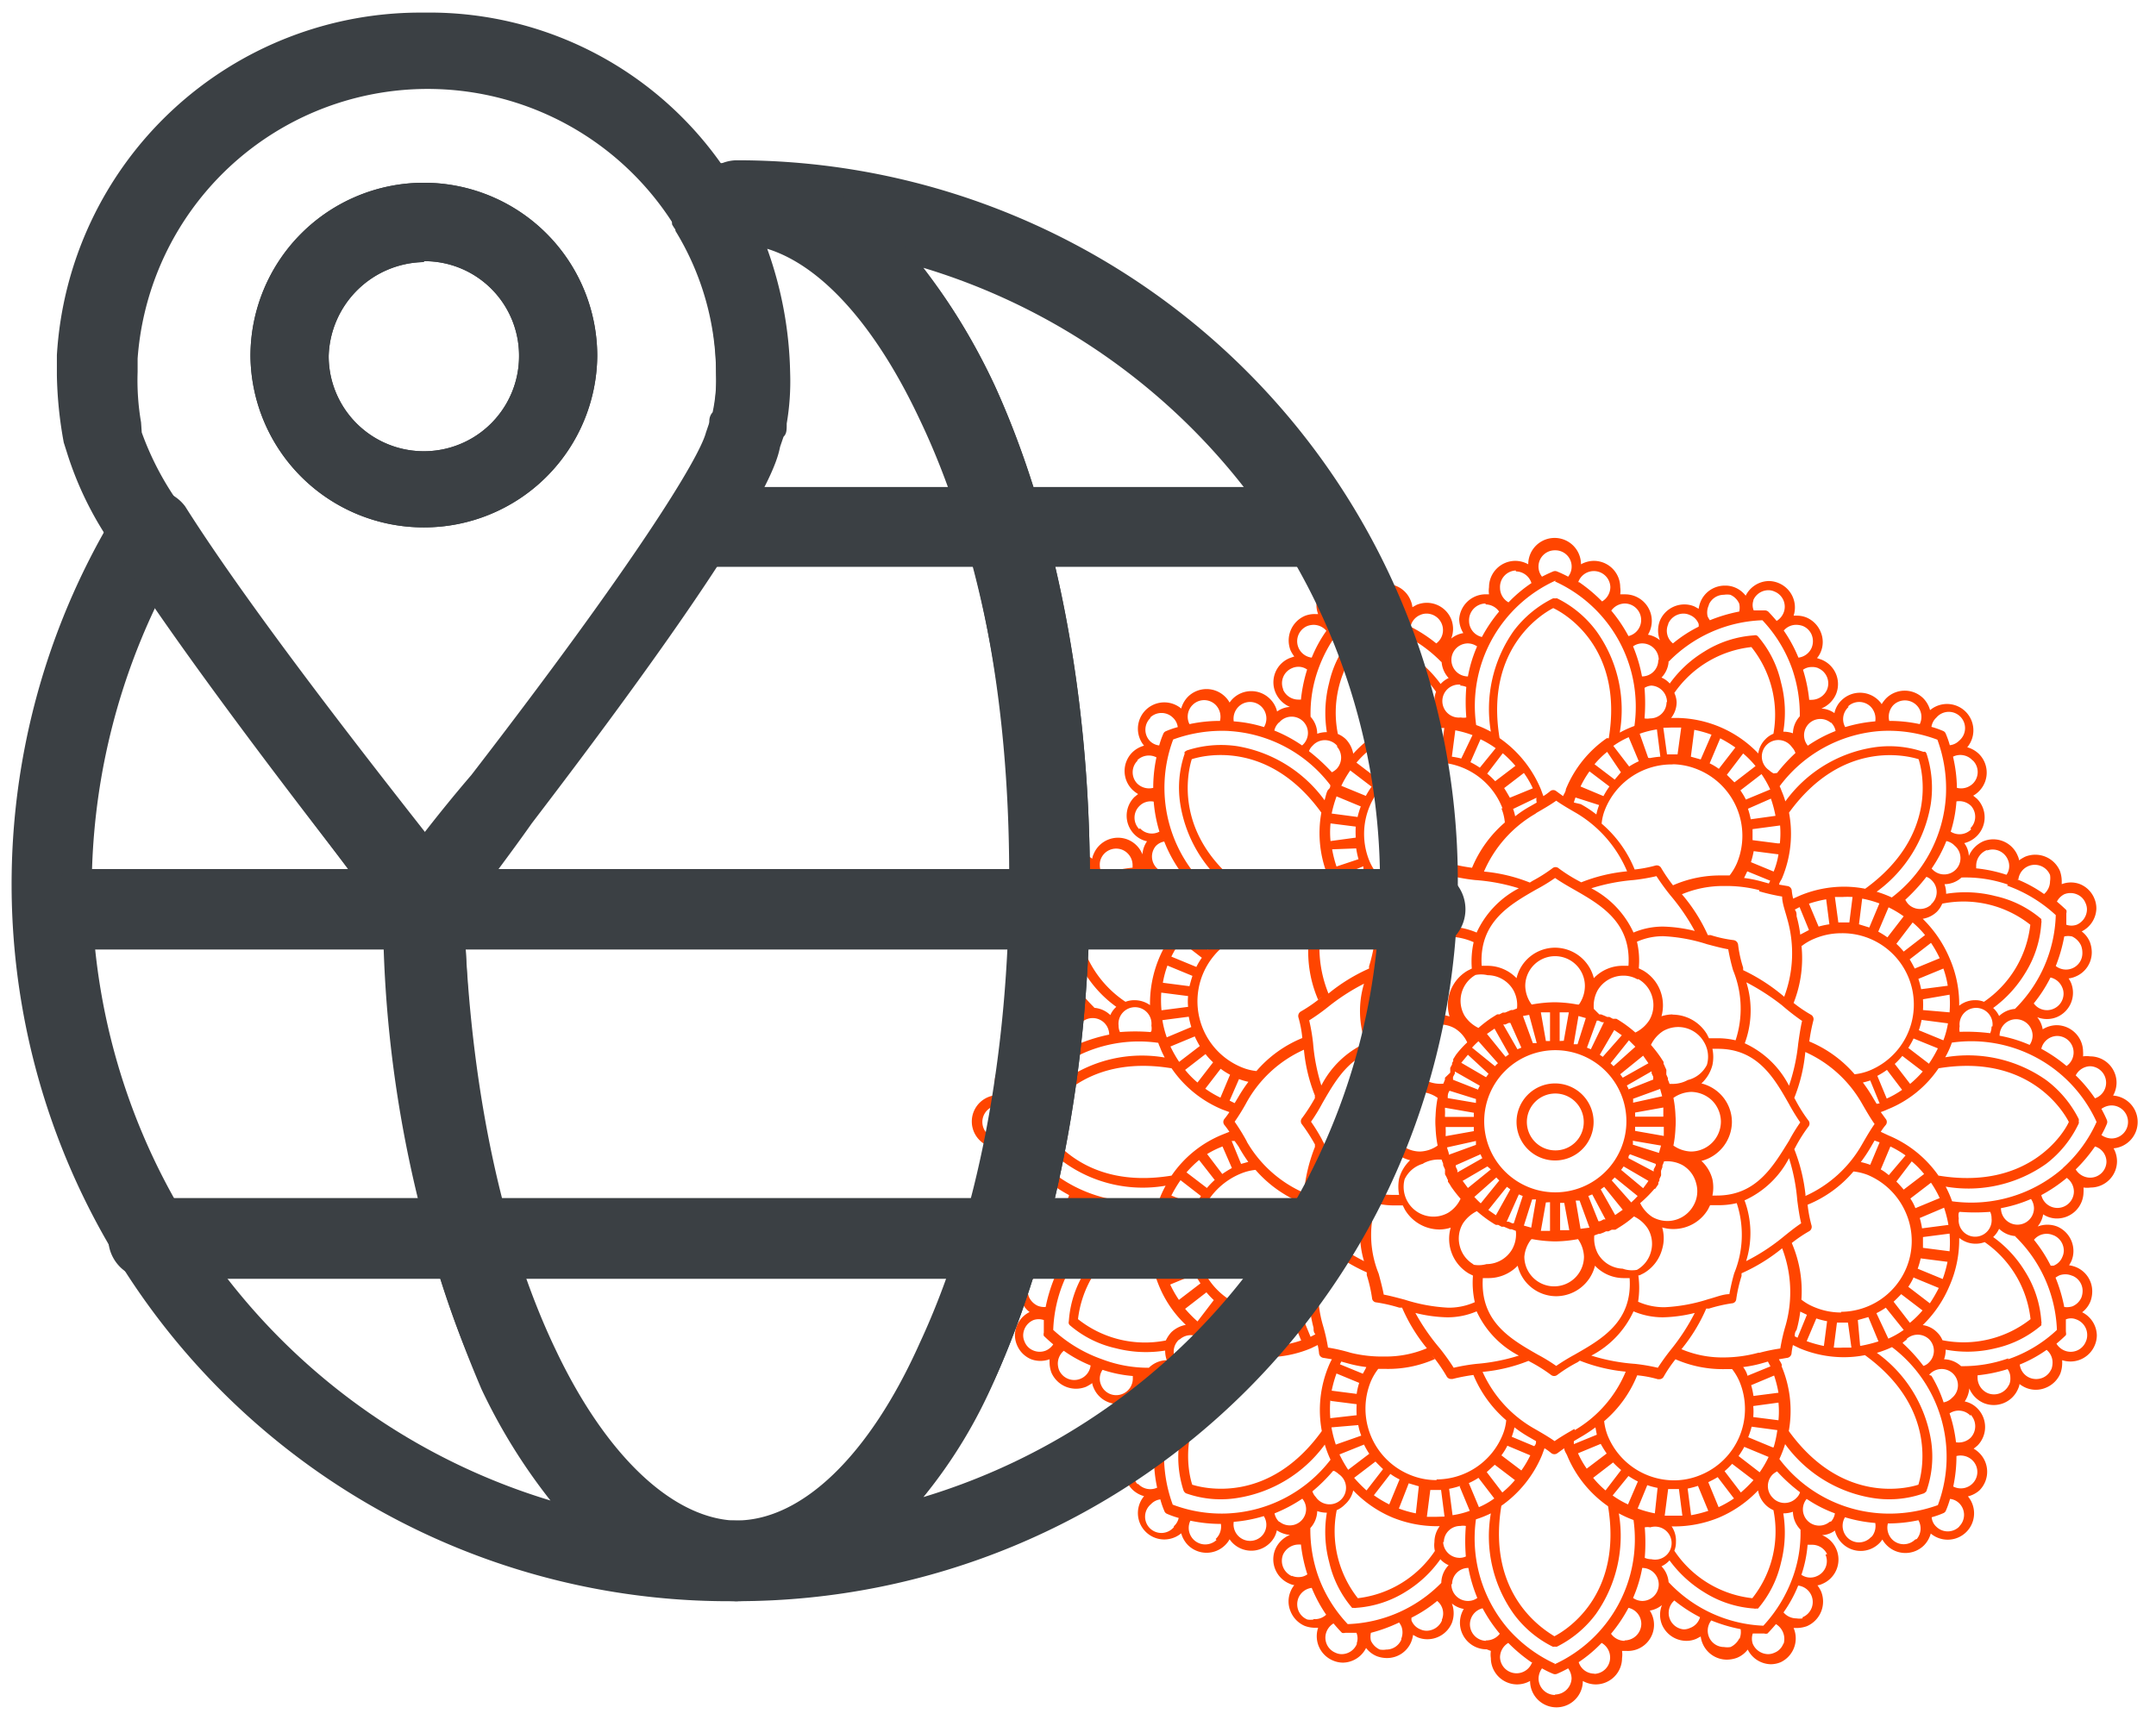 <?xml version="1.0" encoding="UTF-8"?> <svg xmlns="http://www.w3.org/2000/svg" id="trevel-infobox-1" viewBox="0 0 94 75"><path d="M93.2,48.93a1.15,1.15,0,0,0-1.07-1.15,1.17,1.17,0,0,0,.15-.56,1.15,1.15,0,0,0-1.15-1.15,1.06,1.06,0,0,0-.31,0,1.49,1.49,0,0,0,0-.21,1.16,1.16,0,0,0-1.15-1.15,1.18,1.18,0,0,0-.61.18,1.12,1.12,0,0,0-.24-.53,1.14,1.14,0,0,0,.85,0,1.15,1.15,0,0,0,.62-1.51,1.62,1.62,0,0,0-.1-.18,1,1,0,0,0,.3-.08,1.14,1.14,0,0,0,.71-1.06,1.32,1.32,0,0,0-.08-.44,1.12,1.12,0,0,0-.36-.47,1.15,1.15,0,0,0,.64-1,1.12,1.12,0,0,0-.09-.44,1.14,1.14,0,0,0-.62-.62,1.11,1.11,0,0,0-.8,0v-.14a1.36,1.36,0,0,0-.08-.44,1.17,1.17,0,0,0-1.51-.62,1.91,1.91,0,0,0-.27.16.66.66,0,0,0-.06-.2,1.15,1.15,0,0,0-1.5-.63,1.23,1.23,0,0,0-.63.64,1,1,0,0,0-.2-.56,1.17,1.17,0,0,0,.55-.31,1.15,1.15,0,0,0,0-1.63l-.16-.13a1.1,1.1,0,0,0,.25-.19,1.15,1.15,0,0,0,0-1.63,1.19,1.19,0,0,0-.51-.29,1.15,1.15,0,0,0-1.62-1.62,1.19,1.19,0,0,0-.29-.51,1.15,1.15,0,0,0-1.63,0,1.5,1.5,0,0,0-.19.25,1,1,0,0,0-.13-.16,1.15,1.15,0,0,0-1.63,0,1.07,1.07,0,0,0-.3.55,1.09,1.09,0,0,0-.57-.2,1.19,1.19,0,0,0,.64-.63,1.15,1.15,0,0,0-.63-1.5l-.2-.07a1,1,0,0,0,.16-.26,1.12,1.12,0,0,0,0-.88,1.16,1.16,0,0,0-.62-.63,1.11,1.11,0,0,0-.44-.08H78.2a1.15,1.15,0,0,0-.65-1.42,1.12,1.12,0,0,0-.44-.09,1.15,1.15,0,0,0-1,.64,1.12,1.12,0,0,0-.47-.36,1.08,1.08,0,0,0-.44-.08,1.14,1.14,0,0,0-1.06.71,1.32,1.32,0,0,0-.08.3l-.18-.1a1.12,1.12,0,0,0-.44-.09,1.16,1.16,0,0,0-1.07.71,1.19,1.19,0,0,0,0,.85h0a1.13,1.13,0,0,0-.52-.24,1.16,1.16,0,0,0-1-1.76l-.21,0a1.06,1.06,0,0,0,0-.31,1.15,1.15,0,0,0-1.15-1.15,1.17,1.17,0,0,0-.56.15,1.15,1.15,0,0,0-2.3,0,1.17,1.17,0,0,0-.56-.15,1.15,1.15,0,0,0-1.15,1.15,1.06,1.06,0,0,0,0,.31l-.21,0A1.16,1.16,0,0,0,63.62,27a1.18,1.18,0,0,0,.18.61,1.12,1.12,0,0,0-.53.24,1.14,1.14,0,0,0,0-.85,1.15,1.15,0,0,0-1.51-.62l-.18.1a1,1,0,0,0-.08-.3,1.14,1.14,0,0,0-1.06-.71,1.11,1.11,0,0,0-.44.08,1.12,1.12,0,0,0-.47.36,1.15,1.15,0,0,0-1-.64,1.12,1.12,0,0,0-.44.09,1.14,1.14,0,0,0-.62.62,1.11,1.11,0,0,0,0,.8h-.14a1.14,1.14,0,0,0-.44.08,1.17,1.17,0,0,0-.62,1.51,1.4,1.4,0,0,0,.16.26l-.2.07a1.14,1.14,0,0,0-.62,1.5,1.18,1.18,0,0,0,.63.63,1.06,1.06,0,0,0-.56.2,1.13,1.13,0,0,0-.31-.55,1.15,1.15,0,0,0-1.63,0,1,1,0,0,0-.13.16,1.1,1.1,0,0,0-.19-.25,1.15,1.15,0,0,0-1.63,0,1.19,1.19,0,0,0-.29.51,1.15,1.15,0,0,0-1.62,1.62,1.19,1.19,0,0,0-.51.29,1.15,1.15,0,0,0,0,1.63,1.5,1.5,0,0,0,.25.19l-.16.13a1.15,1.15,0,0,0,0,1.63,1.07,1.07,0,0,0,.55.3,1.12,1.12,0,0,0-.2.57h0a1.16,1.16,0,0,0-.63-.64,1.15,1.15,0,0,0-1.5.63.66.66,0,0,0-.06.2,1.28,1.28,0,0,0-.27-.16,1.12,1.12,0,0,0-.88,0,1.16,1.16,0,0,0-.63.62,1.32,1.32,0,0,0-.08.44v.14a1.15,1.15,0,0,0-1.42.65,1.12,1.12,0,0,0-.09.44,1.15,1.15,0,0,0,.64,1,1.16,1.16,0,0,0-.36.46,1.36,1.36,0,0,0-.08.44,1.14,1.14,0,0,0,.71,1.07,1.32,1.32,0,0,0,.3.08,1.62,1.62,0,0,0-.1.18,1.12,1.12,0,0,0-.09.44,1.16,1.16,0,0,0,.71,1.07,1.19,1.19,0,0,0,.85,0h0a1.13,1.13,0,0,0-.24.52,1.16,1.16,0,0,0-1.76,1,1.49,1.49,0,0,0,0,.21,1.06,1.06,0,0,0-.31,0,1.15,1.15,0,0,0-1.15,1.15,1.2,1.2,0,0,0,.15.56,1.15,1.15,0,0,0,0,2.3,1.17,1.17,0,0,0-.15.56,1.16,1.16,0,0,0,1.15,1.15,1.06,1.06,0,0,0,.31,0,1.49,1.49,0,0,0,0,.21,1.16,1.16,0,0,0,1.15,1.15,1.18,1.18,0,0,0,.61-.18,1.12,1.12,0,0,0,.24.53h0a1.14,1.14,0,0,0-.85,0,1.15,1.15,0,0,0-.71,1.06,1.08,1.08,0,0,0,.09.44,1.14,1.14,0,0,0,.1.19,1.11,1.11,0,0,0-.3.08,1.14,1.14,0,0,0-.71,1.06,1.32,1.32,0,0,0,.08.44,1.12,1.12,0,0,0,.36.47,1.15,1.15,0,0,0-.64,1,1.12,1.12,0,0,0,.09.44,1.14,1.14,0,0,0,.62.62,1.16,1.16,0,0,0,.8,0v.14a1.36,1.36,0,0,0,.08.44,1.17,1.17,0,0,0,1.51.62,1.91,1.91,0,0,0,.27-.16.66.66,0,0,0,.06.2,1.14,1.14,0,0,0,1.5.62,1.18,1.18,0,0,0,.63-.63h0a1.06,1.06,0,0,0,.2.56,1.17,1.17,0,0,0-.55.31,1.15,1.15,0,0,0,0,1.63l.16.13a1.1,1.1,0,0,0-.25.19,1.15,1.15,0,0,0,0,1.63,1.19,1.19,0,0,0,.51.29,1.15,1.15,0,0,0,1.62,1.62,1.19,1.19,0,0,0,.29.51,1.15,1.15,0,0,0,1.63,0,1.1,1.1,0,0,0,.19-.25,1,1,0,0,0,.13.16,1.15,1.15,0,0,0,1.63,0,1.07,1.07,0,0,0,.3-.55,1.22,1.22,0,0,0,.57.2h0a1.19,1.19,0,0,0-.64.63,1.15,1.15,0,0,0,.63,1.5.66.66,0,0,0,.2.06,1.07,1.07,0,0,0-.16.27,1.12,1.12,0,0,0,0,.88,1.16,1.16,0,0,0,.62.63,1.32,1.32,0,0,0,.44.08h.14a1.15,1.15,0,0,0,.65,1.43,1.12,1.12,0,0,0,.44.09,1.15,1.15,0,0,0,1-.64,1.12,1.12,0,0,0,.47.36,1.27,1.27,0,0,0,.44.08,1.14,1.14,0,0,0,1.06-.71,1.47,1.47,0,0,0,.08-.3l.18.1a1.12,1.12,0,0,0,.44.09,1.16,1.16,0,0,0,1.07-.71,1.19,1.19,0,0,0,0-.85h0a1.13,1.13,0,0,0,.52.24,1.16,1.16,0,0,0,1,1.76L65,72a1.06,1.06,0,0,0,0,.31,1.15,1.15,0,0,0,1.15,1.15,1.17,1.17,0,0,0,.56-.15,1.15,1.15,0,0,0,2.3,0,1.17,1.17,0,0,0,.56.15,1.15,1.15,0,0,0,1.15-1.15,1.06,1.06,0,0,0,0-.31l.21,0a1.14,1.14,0,0,0,1-1.76,1.12,1.12,0,0,0,.53-.24,1.14,1.14,0,0,0,0,.85,1.16,1.16,0,0,0,1.07.71,1.07,1.07,0,0,0,.43-.09l.19-.1a1.11,1.11,0,0,0,.08.3,1.15,1.15,0,0,0,1.06.71,1.32,1.32,0,0,0,.44-.08,1.12,1.12,0,0,0,.47-.36,1.15,1.15,0,0,0,1,.64,1.12,1.12,0,0,0,.44-.09A1.15,1.15,0,0,0,78.2,71h.14a1.36,1.36,0,0,0,.44-.08,1.17,1.17,0,0,0,.62-1.51,1.48,1.48,0,0,0-.16-.27.66.66,0,0,0,.2-.06,1.15,1.15,0,0,0,0-2.13,1,1,0,0,0,.56-.2,1.17,1.17,0,0,0,.31.55,1.15,1.15,0,0,0,1.63,0,1,1,0,0,0,.13-.16,1.1,1.1,0,0,0,.19.25,1.15,1.15,0,0,0,1.63,0,1.19,1.19,0,0,0,.29-.51,1.15,1.15,0,0,0,1.62-1.62A1.19,1.19,0,0,0,86.3,65a1.15,1.15,0,0,0,0-1.63,1.1,1.1,0,0,0-.25-.19l.16-.13a1.15,1.15,0,0,0,0-1.63,1.07,1.07,0,0,0-.55-.3,1.19,1.19,0,0,0,.2-.57,1.19,1.19,0,0,0,.63.64,1.15,1.15,0,0,0,1.5-.63.66.66,0,0,0,.06-.2,1.28,1.28,0,0,0,.27.16,1.12,1.12,0,0,0,.88,0,1.16,1.16,0,0,0,.63-.62,1.32,1.32,0,0,0,.08-.44v-.14a1.15,1.15,0,0,0,1.42-.65,1.12,1.12,0,0,0,.09-.44,1.15,1.15,0,0,0-.64-1,1.12,1.12,0,0,0,.36-.47,1.27,1.27,0,0,0,.08-.44,1.14,1.14,0,0,0-.71-1.06,1.32,1.32,0,0,0-.3-.08,1.62,1.62,0,0,0,.1-.18,1.12,1.12,0,0,0,.09-.44,1.16,1.16,0,0,0-.71-1.07,1.19,1.19,0,0,0-.85,0h0a1.12,1.12,0,0,0,.24-.53,1.09,1.09,0,0,0,.61.18A1.16,1.16,0,0,0,90.84,52a1.49,1.49,0,0,0,0-.21,1.06,1.06,0,0,0,.31,0,1.15,1.15,0,0,0,1.15-1.15,1.17,1.17,0,0,0-.15-.56A1.15,1.15,0,0,0,93.2,48.93ZM91.13,46.5a.72.72,0,0,1,.21,1.4h0a6.35,6.35,0,0,0-.84-1A.73.73,0,0,1,91.13,46.5Zm-1.44-1.32a.72.72,0,0,1,.41,1.31A6.5,6.5,0,0,0,89,45.74.72.72,0,0,1,89.69,45.18ZM89.52,44a.71.71,0,0,1-.85-.24,6.18,6.18,0,0,0,.73-1.13.73.73,0,0,1,.51.43.66.66,0,0,1,.06.27A.72.72,0,0,1,89.52,44Zm1.27-2.43a.71.71,0,0,1-.44.66.72.72,0,0,1-.72-.1h0A6.84,6.84,0,0,0,90,40.84a.8.8,0,0,1,.34,0,.82.82,0,0,1,.39.39A.87.87,0,0,1,90.79,41.56ZM90,39a.72.72,0,0,1,.54,0,.68.68,0,0,1,.39.39.66.66,0,0,1,.06.27.74.74,0,0,1-.45.67.69.69,0,0,1-.45,0c0-.25,0-.42,0-.5a.12.12,0,0,0,0,0,.24.24,0,0,0,0-.14s-.16-.16-.41-.37A.74.74,0,0,1,90,39Zm-2-.65a.72.72,0,0,1,1.38-.19.86.86,0,0,1,0,.27.74.74,0,0,1-.26.56h0a5.74,5.74,0,0,0-1.17-.64Zm-1.39-1.25a.72.72,0,0,1,.93.39.67.67,0,0,1,.06.28.64.64,0,0,1-.12.38h0a6.14,6.14,0,0,0-1.32-.28s0-.07,0-.11A.74.74,0,0,1,86.66,37.06Zm.89,1.52a6.17,6.17,0,0,1,2.13,1.29A6,6,0,0,1,87.85,44a1.13,1.13,0,0,0-.69.31,1.1,1.1,0,0,0-.26-.35,5.26,5.26,0,0,0,1.39-1.51A4.66,4.66,0,0,0,89,40.26a.2.2,0,0,0,0-.11.18.18,0,0,0,0-.07,4.61,4.61,0,0,0-2-1,5.26,5.26,0,0,0-2.15-.1,1.23,1.23,0,0,0-.07-.42,1.1,1.1,0,0,0,.74-.29A5.66,5.66,0,0,1,87.55,38.58Zm1.12,6.55a.73.73,0,0,1-.13.4,5.93,5.93,0,0,0-1.31-.4h0a.72.72,0,1,1,1.44,0ZM86.5,43.69a1,1,0,0,0-.39-.07,1.11,1.11,0,0,0-.69.24A5,5,0,0,0,85,41.79a5.3,5.3,0,0,0-1.17-1.72,1.15,1.15,0,0,0,.62-.31,1.12,1.12,0,0,0,.23-.35h0a4.69,4.69,0,0,1,3.84.92A4.7,4.7,0,0,1,86.5,43.69Zm.33,1.08a.72.72,0,0,1-.06.29A8.14,8.14,0,0,0,85.44,45a.61.61,0,0,1,0-.24.72.72,0,1,1,1.43,0Zm-1.39,8.08a8.19,8.19,0,0,0,1.33,0,.64.64,0,0,1,.06.28.72.72,0,1,1-1.43,0,.64.64,0,0,1,0-.24Zm0,1.15a1.11,1.11,0,0,0,.69.24,1.09,1.09,0,0,0,.4-.07,4.71,4.71,0,0,1,2,3.36,4.72,4.72,0,0,1-3.84.92,1,1,0,0,0-.24-.35,1.08,1.08,0,0,0-.62-.31A5.17,5.17,0,0,0,85,56.07,5,5,0,0,0,85.42,54Zm-7.75,5.57c0-.1-.09-.2-.13-.29l.35-.06a.22.22,0,0,0,.2-.2,2.7,2.7,0,0,1,.06-.36l.29.14a5,5,0,0,0,1.93.39h0a4.7,4.7,0,0,0,.92-.09c3.21,2.33,2.48,5.17,2.33,5.65-.49.16-3.33.87-5.65-2.34A5,5,0,0,0,77.67,59.57Zm-4.8,7H73a5.14,5.14,0,0,0,1.93-.38A5.08,5.08,0,0,0,76.65,65a1.16,1.16,0,0,0,.32.62,1.1,1.1,0,0,0,.35.24h0a4.69,4.69,0,0,1-.92,3.84A4.7,4.7,0,0,1,73,67.63a1,1,0,0,0,.07-.39A1.11,1.11,0,0,0,72.87,66.55ZM62.56,67.64h0a4.7,4.7,0,0,1-3.36,2.06,4.72,4.72,0,0,1-.92-3.84h0a1.1,1.1,0,0,0,.35-.24A1.16,1.16,0,0,0,59,65a5.08,5.08,0,0,0,1.71,1.18,5.14,5.14,0,0,0,1.93.38h.13a1.17,1.17,0,0,0-.23.69A1.09,1.09,0,0,0,62.56,67.64Zm-4.93-5.23c-2.32,3.22-5.17,2.49-5.65,2.34-.16-.49-.87-3.33,2.33-5.65a4.7,4.7,0,0,0,.92.09h0a5,5,0,0,0,1.93-.39l.29-.14a2.7,2.7,0,0,1,.06.36.22.22,0,0,0,.2.2l.36.06a2.59,2.59,0,0,0-.14.29A5,5,0,0,0,57.63,62.41ZM47,57.53a4.71,4.71,0,0,1,2.05-3.36h0a1.09,1.09,0,0,0,.4.07,1.16,1.16,0,0,0,.7-.24,5,5,0,0,0,.38,2.07,4.87,4.87,0,0,0,1.17,1.71,1.23,1.23,0,0,0-.63.32,1.41,1.41,0,0,0-.24.36h0A4.69,4.69,0,0,1,47,57.53Zm3.16-4.44a.72.72,0,1,1-1.37-.29,8.14,8.14,0,0,0,1.33.05h0A.61.61,0,0,1,50.2,53.09Zm0-8.08a8.19,8.19,0,0,0-1.33,0,.64.64,0,0,1-.06-.28.72.72,0,1,1,1.43,0,.64.64,0,0,1,0,.24Zm0-1.16a1.17,1.17,0,0,0-.69-.23,1.09,1.09,0,0,0-.4.07h0A4.71,4.71,0,0,1,47,40.33a4.72,4.72,0,0,1,3.84-.92h0a1,1,0,0,0,.24.36,1.08,1.08,0,0,0,.62.31,5.13,5.13,0,0,0-1.56,3.78Zm7.75-5.56a2.59,2.59,0,0,0,.14.29l-.36.06a.22.22,0,0,0-.2.2,2.33,2.33,0,0,1-.06.35l-.29-.13a5,5,0,0,0-1.93-.39,4.7,4.7,0,0,0-.92.09c-3.21-2.33-2.48-5.17-2.33-5.65.49-.16,3.33-.88,5.65,2.33A5,5,0,0,0,57.93,38.29Zm4.8-7h-.14a5.14,5.14,0,0,0-1.93.38A5,5,0,0,0,59,32.87a1.23,1.23,0,0,0-.32-.63,1.12,1.12,0,0,0-.35-.23,4.69,4.69,0,0,1,.92-3.84,4.71,4.71,0,0,1,3.36,2,1.09,1.09,0,0,0-.07.4A1.11,1.11,0,0,0,62.73,31.31ZM73,30.22a4.71,4.71,0,0,1,3.36-2A4.72,4.72,0,0,1,77.32,32a1,1,0,0,0-.35.24,1.08,1.08,0,0,0-.31.62A5,5,0,0,0,73,31.31h-.14a1.11,1.11,0,0,0,.24-.69A1.09,1.09,0,0,0,73,30.22ZM78,35.44c2.33-3.21,5.17-2.48,5.65-2.33.16.49.87,3.33-2.33,5.65a4.7,4.7,0,0,0-.92-.09,5,5,0,0,0-1.93.39l-.29.13a2.33,2.33,0,0,1-.06-.35.22.22,0,0,0-.2-.2l-.35-.06c0-.09.09-.19.13-.29A5,5,0,0,0,78,35.44Zm6.21,4a.72.72,0,0,1-1,0,.9.9,0,0,1-.14-.2h0a8.21,8.21,0,0,0,.92-1,.6.6,0,0,1,.24.16A.71.71,0,0,1,84.18,39.45Zm0-1.55a6.24,6.24,0,0,0,.65-1.21.68.68,0,0,1,.36.2.71.71,0,1,1-1,1Zm-.73,4.35c-.07-.14-.14-.27-.22-.4l.93-.72a4.84,4.84,0,0,1,.38.67Zm1.25,0a4.13,4.13,0,0,1,.19.75l-1.16.15a3.74,3.74,0,0,0-.12-.45Zm-4.46,15A3,3,0,0,1,79.09,57a2.33,2.33,0,0,1-.55-.32,5.28,5.28,0,0,0-.42-2.47,5.9,5.9,0,0,1,.75-.51.22.22,0,0,0,.11-.26,5.8,5.8,0,0,1-.17-.9,5.19,5.19,0,0,0,2-1.45h0a2.45,2.45,0,0,1,.62.15,3.13,3.13,0,0,1,1.68,1.69,3.07,3.07,0,0,1,0,2.38A3.11,3.11,0,0,1,80.27,57.21Zm.45,1.53h-.35a3,3,0,0,1-.42,0l.14-1.09h.48Zm-1.94-1.43-.41,1-.12-.06c0-.09,0-.18.08-.28h0a5.29,5.29,0,0,0,.16-.8h0Zm.41.16a3.59,3.59,0,0,0,.47.12l-.14,1.08a5.26,5.26,0,0,1-.75-.21Zm-4.71,7.14c.14-.07.28-.14.41-.22l.71.93a4.84,4.84,0,0,1-.67.38Zm0,1.25a5.15,5.15,0,0,1-.75.19l-.15-1.16a3.74,3.74,0,0,0,.45-.12Zm.71-1.73a3.34,3.34,0,0,0,.33-.32l.93.71a5.62,5.62,0,0,1-.55.54Zm.61-.66a3.89,3.89,0,0,0,.25-.4l1.06.44a4.5,4.5,0,0,1-.39.67ZM76,59.62a5.39,5.39,0,0,0,.8-.16l.28-.08.11.21-1,.41C76.16,59.87,76.09,59.74,76,59.62Zm1.35.37a5.15,5.15,0,0,1,.19.75l-1.09.14a3.56,3.56,0,0,0-.1-.47Zm-.67-1a5.78,5.78,0,0,1-1.54.21h0a4.57,4.57,0,0,1-1.83-.36,7.41,7.41,0,0,0,1.08-1.77h0l.12,0a6.47,6.47,0,0,1,1-.23.2.2,0,0,0,.19-.19,6.38,6.38,0,0,1,.23-1l0-.12h0a7.77,7.77,0,0,0,1.77-1.09,5.34,5.34,0,0,1,.15,3.37,7.94,7.94,0,0,0-.23,1A7.54,7.54,0,0,0,76.7,59Zm-7.06,3.58-1,.41a.93.93,0,0,1,0-.13l.25-.15a6.93,6.93,0,0,0,.69-.45h0Zm.17.4a4.78,4.78,0,0,0,.26.42l-.87.66a4,4,0,0,1-.38-.67Zm-1.15-.65c-.33.19-.62.36-.86.53-.24-.17-.53-.34-.86-.53a5.38,5.38,0,0,1-2.28-2.49,7.15,7.15,0,0,0,2-.48l.11.06a6.68,6.68,0,0,1,.87.55.22.22,0,0,0,.28,0,6.23,6.23,0,0,1,.88-.55l.1-.07h0a7.23,7.23,0,0,0,2,.48A5.33,5.33,0,0,1,68.66,62.37Zm-2.73.34a2.77,2.77,0,0,0,.12-.41,5.52,5.52,0,0,0,.68.45l.26.15c0,.07,0,.14-.08.22Zm.81.81a4.4,4.4,0,0,1-.39.66l-.87-.66a2.65,2.65,0,0,0,.26-.42Zm-6.15,2.14a4.94,4.94,0,0,1-.67-.4l.72-.93a2.65,2.65,0,0,0,.4.24Zm.85-.92.44.13L61.73,66a4.79,4.79,0,0,1-.74-.21ZM59.58,65a5.6,5.6,0,0,1-.54-.55l.93-.71q.15.16.33.33Zm-.8-.9a5.51,5.51,0,0,1-.38-.67L59.47,63a3.18,3.18,0,0,0,.23.4Zm.64-4.19-1-.41.06-.12.29.08a5.39,5.39,0,0,0,.8.16C59.53,59.72,59.47,59.81,59.42,59.91Zm-.16.4a2.77,2.77,0,0,0-.11.48l-1.09-.14a5.26,5.26,0,0,1,.21-.75ZM58.9,59a7.54,7.54,0,0,0-1-.23,7.94,7.94,0,0,0-.23-1,5.34,5.34,0,0,1,.15-3.37,7.77,7.77,0,0,0,1.77,1.09h0l0,.12a6.38,6.38,0,0,1,.23,1,.2.2,0,0,0,.19.19,6.72,6.72,0,0,1,1,.23l.12,0h0a7.41,7.41,0,0,0,1.08,1.77,4.57,4.57,0,0,1-1.83.36h0A5.78,5.78,0,0,1,58.9,59Zm-2.17-1.69a2.82,2.82,0,0,0,.38-.21,7.19,7.19,0,0,0,.16.81c0,.1,0,.19.08.28l-.21.11Zm0,1.15a5.15,5.15,0,0,1-.75.19l-.14-1.09a4.1,4.1,0,0,0,.48-.1Zm.32-1.85h0a2.48,2.48,0,0,1-.54.32,3,3,0,0,1-1.19.24h0a3.11,3.11,0,0,1-1.19-6,2.27,2.27,0,0,1,.61-.15,5.36,5.36,0,0,0,2,1.44,4.82,4.82,0,0,1-.17.9.23.23,0,0,0,.11.26,6.18,6.18,0,0,1,.93.65l-.18-.14A5.3,5.3,0,0,0,57.06,56.65Zm-1.5,2.09h-.33l-.44,0,.14-1.11.4,0h.09Zm-3.44-3.13a3.18,3.18,0,0,0,.23.4l-.94.72a4.84,4.84,0,0,1-.38-.67Zm-1.25,0a5.15,5.15,0,0,1-.19-.75l1.16-.15a3.17,3.17,0,0,0,.12.44Zm4.46-15a3,3,0,0,1,1.19.24,2.48,2.48,0,0,1,.54.32,5.28,5.28,0,0,0,.42,2.47l.18-.14a6.42,6.42,0,0,1-.93.65.23.23,0,0,0-.11.26,4.82,4.82,0,0,1,.17.9,5.25,5.25,0,0,0-2,1.44,2.27,2.27,0,0,1-.61-.15,3.11,3.11,0,0,1,1.19-6Zm-.45-1.53h.35a3.17,3.17,0,0,1,.43,0l-.15,1.09H55Zm1.54,1.27a4.21,4.21,0,0,0-.48-.12l.14-1.08a4.61,4.61,0,0,1,.75.21Zm.81-.82.12.06c0,.09-.05.19-.08.29a6.93,6.93,0,0,0-.16.8l-.29-.17Zm3.89-6.32a3.18,3.18,0,0,0-.4.23L60,32.54a5.51,5.51,0,0,1,.67-.38Zm0-1.25a5.15,5.15,0,0,1,.75-.19L62,33a3,3,0,0,0-.45.12Zm-.7,1.73a3.47,3.47,0,0,0-.34.32l-.93-.71a4,4,0,0,1,.55-.54Zm-.61.66a3.34,3.34,0,0,0-.25.4l-1.07-.44a4.89,4.89,0,0,1,.39-.67Zm-.18,3.85a5.53,5.53,0,0,0-.79.16l-.29.08a2,2,0,0,1-.1-.21l1-.41C59.44,38,59.51,38.12,59.58,38.24Zm-1.35-.37a5.15,5.15,0,0,1-.19-.75L59.13,37a3.56,3.56,0,0,0,.1.47Zm.67,1a5.78,5.78,0,0,1,1.54-.21,4.57,4.57,0,0,1,1.83.36h0a7,7,0,0,0-1.09,1.78h0l-.11,0a6.72,6.72,0,0,1-1,.23.2.2,0,0,0-.19.19,6.72,6.72,0,0,1-.23,1l0,.1a7.77,7.77,0,0,0-1.77,1.09A5.34,5.34,0,0,1,57.69,40a7.94,7.94,0,0,0,.23-1A7.54,7.54,0,0,0,58.9,38.82Zm6.89-4c-.08-.14-.16-.28-.25-.42l.86-.66a4,4,0,0,1,.39.67Zm1.16,0A.5.5,0,0,0,67,35l-.26.15a4.85,4.85,0,0,0-.68.45,1.92,1.92,0,0,0-.09-.32Zm0,.66c.33-.19.62-.36.86-.53.24.17.53.34.86.53A5.38,5.38,0,0,1,70.94,38a7.23,7.23,0,0,0-2,.48l-.11-.06a6.68,6.68,0,0,1-.87-.55.21.21,0,0,0-.28,0,6.68,6.68,0,0,1-.87.55l-.11.07h0a7.15,7.15,0,0,0-2-.48A5.38,5.38,0,0,1,66.94,35.49Zm2.73-.34a2.77,2.77,0,0,0-.12.41,4.85,4.85,0,0,0-.68-.45L68.62,35a1.87,1.87,0,0,1,.07-.22Zm-.81-.81a4.4,4.4,0,0,1,.39-.66l.87.66a3.66,3.66,0,0,0-.26.42ZM75,32.2a5.52,5.52,0,0,1,.66.4l-.72.93a2.65,2.65,0,0,0-.4-.24Zm-.85.92L73.72,33l.15-1.17a4.91,4.91,0,0,1,.75.21ZM76,32.86a4,4,0,0,1,.54.55l-.92.71-.33-.33Zm.8.9a4.44,4.44,0,0,1,.38.67l-1.06.44a3.26,3.26,0,0,0-.24-.4ZM76.18,38l1,.41-.06.12-.29-.08a5.27,5.27,0,0,0-.79-.16Zm.16-.4a4.21,4.21,0,0,0,.12-.48l1.08.14a3.35,3.35,0,0,1-.21.75Zm.36,1.27a8.38,8.38,0,0,0,1,.23c0,.29.13.62.23,1a5.39,5.39,0,0,1-.14,3.37A8.07,8.07,0,0,0,76,42.31h0l0-.11a5.32,5.32,0,0,1-.22-1,.23.23,0,0,0-.2-.2,5.49,5.49,0,0,1-1-.22l-.12,0h0A7.41,7.41,0,0,0,73.33,39a4.65,4.65,0,0,1,1.84-.36A5.76,5.76,0,0,1,76.7,38.82Zm2.17,1.69-.38.2h0a5.29,5.29,0,0,0-.16-.8c0-.1,0-.2-.08-.29l.21-.11Zm0-1.15a5.15,5.15,0,0,1,.75-.19l.14,1.09a3.56,3.56,0,0,0-.47.1Zm-.32,1.85a2.33,2.33,0,0,1,.55-.32,3,3,0,0,1,1.18-.24,3.11,3.11,0,0,1,1.2,6,2.45,2.45,0,0,1-.62.15h0a5.28,5.28,0,0,0-2-1.44l0,.21a8,8,0,0,1,.2-1.11.22.22,0,0,0-.11-.26,5.9,5.9,0,0,1-.75-.51A5.3,5.3,0,0,0,78.54,41.21ZM80,39.12h.33a3.17,3.17,0,0,1,.44,0l-.14,1.11-.4,0h-.08Zm-1.28,13a7.6,7.6,0,0,0-.49-2l.06-.11a6.68,6.68,0,0,1,.55-.87.21.21,0,0,0,0-.28,6.68,6.68,0,0,1-.55-.87l-.06-.11a7.15,7.15,0,0,0,.48-2,5.37,5.37,0,0,1,2.49,2.28c.19.33.36.62.53.86-.17.24-.34.53-.53.86a5.37,5.37,0,0,1-2.49,2.28ZM59.47,55a9.12,9.12,0,0,1-1.55-1c-.3-.23-.58-.44-.84-.6a8.32,8.32,0,0,0,.17-1,8.32,8.32,0,0,1,.36-1.84,4.13,4.13,0,0,0,1.93,1.85A4.16,4.16,0,0,0,59.47,55Zm-5.11-5.22a8.76,8.76,0,0,0-.53-.86,8.76,8.76,0,0,0,.53-.86,5.37,5.37,0,0,1,2.49-2.28,7.15,7.15,0,0,0,.48,2,.54.54,0,0,0,0,.11,7.85,7.85,0,0,1-.56.87.21.21,0,0,0,0,.28,7.85,7.85,0,0,1,.56.87l0,.11a7.21,7.21,0,0,0-.48,2h0A5.37,5.37,0,0,1,54.36,49.79Zm.07.89-.32.09-.41-1,.13,0L54,50A6.4,6.4,0,0,0,54.43,50.68Zm5.11-5.18a4.08,4.08,0,0,0-1.93,1.85,8.32,8.32,0,0,1-.36-1.84,8.32,8.32,0,0,0-.17-1,9,9,0,0,0,.84-.6,9.12,9.12,0,0,1,1.55-1A4.16,4.16,0,0,0,59.54,45.5Zm-1.89,4.23a7.6,7.6,0,0,0-.49-.8,7.6,7.6,0,0,0,.49-.8c.65-1.13,1.37-2.41,3.1-2.41H61a1.9,1.9,0,0,0,0,.71,1.72,1.72,0,0,0,.48.8,1.75,1.75,0,0,0-.82.47,1.71,1.71,0,0,0,0,2.44,1.75,1.75,0,0,0,.82.47,1.72,1.72,0,0,0-.48.8,1.9,1.9,0,0,0,0,.71h-.24C59,52.14,58.3,50.86,57.65,49.73Zm13.54.2a.84.84,0,0,0,0-.17l1.23.21v0l-.09.32h0v0Zm1,.84,0,0,0,.07L72.1,51l0,.09L71,50.51c0-.06,0-.11.07-.17Zm-.9-1.44c0-.06,0-.12,0-.18h1.25v.09c0,.08,0,.15,0,.22v.09Zm0-.62c0-.06,0-.12,0-.18l1.23-.22v.09c0,.07,0,.14,0,.21v.1Zm-.09-.61a.84.84,0,0,0,0-.17l1.18-.43v0h0l.09.32v0Zm-.2-.58c0-.06-.05-.11-.07-.17l1.08-.62,0,.09.07.15,0,.07,0,.05ZM70.75,47l-.11-.15,1-.81.23.33ZM67.8,52a3.1,3.1,0,1,1,3.11-3.1A3.1,3.1,0,0,1,67.8,52Zm.62,1.65h-.08l-.32,0V52.46l.18,0Zm-.84-1.22v1.25l-.32,0h-.08l.22-1.24Zm-.4-8.28h.08l.32,0V45.4l-.18,0ZM68,45.4V44.15l.32,0h.08l-.22,1.24Zm2.35,1.1-.13-.13.8-1,.28.28Zm-.47-.41L69.75,46l.63-1.08.33.23Zm-.52-.33-.17-.07.43-1.18,0,0,.07,0,.15.07.09,0Zm-.58-.22-.17,0,.21-1.23h0l.32.09h0Zm0-1.73a5.82,5.82,0,0,0-1-.1,5.91,5.91,0,0,0-1,.1A1.42,1.42,0,0,1,66.5,43a1.3,1.3,0,0,1,2.6,0A1.42,1.42,0,0,1,68.84,43.81Zm-2.11.45h0L67,45.49l-.17,0-.43-1.18h0Zm-.34,1.43-.17.07-.62-1.08.09,0,.15-.07.07,0,0,0Zm-.54.29-.15.11-.81-1,.33-.23Zm-.48.39a.8.8,0,0,0-.13.13l-1-.81a3.7,3.7,0,0,1,.28-.28Zm-.41.46-.11.15-1.08-.63L64,46Zm-.55,1.1s0,.11,0,.17l-1.23-.21v0c0-.11,0-.21.08-.32h0v0Zm-1-.84s0,0,0-.05l0-.07.08-.15,0-.09,1.09.62a1.3,1.3,0,0,0-.08.17Zm.91,1.44a1.1,1.1,0,0,0,0,.18H63v-.09a1.8,1.8,0,0,0,0-.22v-.09Zm0,.62a1.1,1.1,0,0,0,0,.18l-1.23.22v-.09a1.49,1.49,0,0,0,0-.21v-.1Zm.09.61c0,.06,0,.12,0,.17l-1.18.43v0h0c0-.11-.06-.21-.08-.32v0Zm.2.58a1.3,1.3,0,0,0,.08.17l-1.09.62a.41.41,0,0,0,0-.09,1,1,0,0,0-.07-.15l0-.07s0,0,0,0ZM63.48,46h0l-.12.19,0,0a.56.56,0,0,0,0,.08l-.05.09,0,.06-.08.15a1.17,1.17,0,0,0,0,.11s0,.07,0,.1L63,47l0,.08-.07.18v0a1.42,1.42,0,0,1-.8-.16,1.27,1.27,0,0,1-.6-.79,1.3,1.3,0,0,1,1.9-1.46,1.42,1.42,0,0,1,.54.61A4.26,4.26,0,0,0,63.48,46Zm-1.56,1.62a1.42,1.42,0,0,1,.76.26,4.9,4.9,0,0,0-.09.78,3.38,3.38,0,0,0,0,.52,4.9,4.9,0,0,0,.09.78,1.42,1.42,0,0,1-.76.26h0a1.3,1.3,0,0,1-.92-.38A1.3,1.3,0,0,1,61,48,1.3,1.3,0,0,1,61.92,47.63Zm.13,3.12a1.39,1.39,0,0,1,.7-.17h.1v0l.07.18,0,.07L63,51a1.17,1.17,0,0,1,0,.11.93.93,0,0,1,0,.1l.08.15,0,0a.31.31,0,0,0,.05.1.56.56,0,0,0,0,.08v0a1.37,1.37,0,0,1,.13.2h0a5.56,5.56,0,0,0,.42.54,1.42,1.42,0,0,1-.54.61,1.3,1.3,0,0,1-1.9-1.46A1.27,1.27,0,0,1,62.05,50.75Zm1.72.76,1.08-.63L65,51l-1,.81Zm1.47-.15a.8.8,0,0,0,.13.13l-.81,1a3.7,3.7,0,0,1-.28-.28Zm.46.41.15.11L65.22,53l-.33-.23Zm.52.33.17.07L66,53.35l0,0-.07,0-.15-.07-.09,0Zm.58.22.17,0-.21,1.23h0l-.32-.09h0Zm0,1.73a5.91,5.91,0,0,0,1,.1,5.82,5.82,0,0,0,1-.1,1.42,1.42,0,0,1,.26.77,1.3,1.3,0,0,1-1.3,1.29h0a1.3,1.3,0,0,1-1.3-1.29A1.42,1.42,0,0,1,66.76,54.05Zm2.11-.45h0l-.21-1.23.17,0,.43,1.18h0Zm.34-1.43.17-.07L70,53.18l-.09,0a.8.8,0,0,1-.16.08l-.06,0,0,0Zm.54-.29.15-.11.81,1-.33.23Zm.48-.39.13-.13,1,.81a3.7,3.7,0,0,1-.28.28Zm.41-.46.11-.15,1.08.63-.06.09h0l-.17.23Zm1.49.82h0l.13-.19v0a.22.22,0,0,0,0-.08.41.41,0,0,0,.05-.09l0-.06.07-.15a.54.54,0,0,0,0-.11l0-.1.06-.16,0-.07a1.34,1.34,0,0,0,.07-.18v0a1.42,1.42,0,0,1,.8.16,1.27,1.27,0,0,1,.6.79,1.25,1.25,0,0,1-.13,1,1.3,1.3,0,0,1-1.12.65,1.34,1.34,0,0,1-.65-.17,1.49,1.49,0,0,1-.54-.61A5.56,5.56,0,0,0,72.13,51.85Zm1.56-1.62a1.42,1.42,0,0,1-.77-.26,4.9,4.9,0,0,0,.09-.78,3.39,3.39,0,0,0,0-.52,4.9,4.9,0,0,0-.09-.78,1.42,1.42,0,0,1,.77-.26,1.34,1.34,0,0,1,.92.38,1.32,1.32,0,0,1,.38.92,1.31,1.31,0,0,1-1.3,1.3Zm-.14-3.12a1.37,1.37,0,0,1-.7.17h-.1v0a1.34,1.34,0,0,0-.07-.18l0-.07-.07-.16,0-.1a.54.54,0,0,0,0-.11l-.07-.15,0,0a.31.31,0,0,0-.05-.1.41.41,0,0,0,0-.09v0l-.13-.2h0a5.56,5.56,0,0,0-.42-.54,1.49,1.49,0,0,1,.54-.61,1.34,1.34,0,0,1,.65-.17,1.3,1.3,0,0,1,1.12.65,1.25,1.25,0,0,1,.13,1A1.27,1.27,0,0,1,73.55,47.11Zm-.65-2.86a1.69,1.69,0,0,0-.5.08,1.8,1.8,0,0,0,0-.95,1.74,1.74,0,0,0-.81-1.05l-.18-.09a3.59,3.59,0,0,0-.08-1.16h0a2.77,2.77,0,0,1,1.16-.24,7.35,7.35,0,0,1,1.9.35c.34.09.64.17.92.22a8.79,8.79,0,0,0,.21.91,4.41,4.41,0,0,1,.11,3.06h0a3.32,3.32,0,0,0-.8-.09h-.36l-.09-.18A1.76,1.76,0,0,0,72.9,44.25Zm-1.51-1.54a1.28,1.28,0,0,1,.61.79,1.29,1.29,0,0,1-.13,1,1.49,1.49,0,0,1-.61.54,5.56,5.56,0,0,0-.54-.42h0l-.2-.13h0l-.09-.05-.09,0-.06,0-.15-.08-.1,0-.11-.05-.15-.06-.08,0L69.49,44h0a1.42,1.42,0,0,1,.16-.8,1.3,1.3,0,0,1,1.13-.65A1.21,1.21,0,0,1,71.39,42.71ZM71,42.12l-.25,0a1.72,1.72,0,0,0-1.26.54,1.75,1.75,0,0,0-1.69-1.33,1.73,1.73,0,0,0-1.68,1.33,1.76,1.76,0,0,0-1.26-.54l-.26,0c-.12-1.9,1.21-2.66,2.4-3.34a7.6,7.6,0,0,0,.8-.49c.23.16.5.32.8.49,1.19.68,2.53,1.44,2.4,3.34Zm-6.14.41a1.3,1.3,0,0,1,1.12.65,1.34,1.34,0,0,1,.16.8h0l-.18.07-.08,0-.14.06-.12.05-.1,0-.15.08,0,0a.31.31,0,0,0-.1,0l-.08.05,0,0-.19.12h0a5.56,5.56,0,0,0-.54.42,1.49,1.49,0,0,1-.61-.54,1.3,1.3,0,0,1,.48-1.77A1.25,1.25,0,0,1,64.86,42.53Zm-.69-.29-.18.09a1.73,1.73,0,0,0-.79,2,1.67,1.67,0,0,0-.49-.08,1.76,1.76,0,0,0-1.51.87l-.09.18h-.36a3.38,3.38,0,0,0-.8.09,4.47,4.47,0,0,1,.11-3.06c.09-.34.17-.64.22-.91.27,0,.57-.13.91-.22a7.43,7.43,0,0,1,1.9-.35,2.77,2.77,0,0,1,1.16.24A3.9,3.9,0,0,0,64.17,42.24ZM60,52.48a3.38,3.38,0,0,0,.8.09h.36l.09.18a1.76,1.76,0,0,0,1.51.87h0a1.67,1.67,0,0,0,.49-.08,1.76,1.76,0,0,0,.79,2l.18.09a3.9,3.9,0,0,0,.08,1.16,2.77,2.77,0,0,1-1.16.24h0a7.43,7.43,0,0,1-1.9-.35c-.34-.09-.64-.17-.91-.22-.05-.27-.13-.57-.22-.91A4.47,4.47,0,0,1,60,52.48Zm4.26,2.67a1.28,1.28,0,0,1-.61-.79,1.29,1.29,0,0,1,.13-1,1.55,1.55,0,0,1,.61-.54,5.56,5.56,0,0,0,.54.42h0l.2.13h0l.09.05.1,0,0,0,.15.08.1,0,.12.05.14.06.08,0,.18.07h0a1.34,1.34,0,0,1-.16.8,1.3,1.3,0,0,1-1.12.65A1.25,1.25,0,0,1,64.21,55.15Zm.39.59.26,0h0a1.76,1.76,0,0,0,1.26-.54,1.73,1.73,0,0,0,1.68,1.33h0a1.75,1.75,0,0,0,1.69-1.33,1.72,1.72,0,0,0,1.26.54h0l.25,0h0c.13,1.9-1.21,2.66-2.4,3.34a8.8,8.8,0,0,0-.8.49,7.6,7.6,0,0,0-.8-.49c-1.19-.68-2.52-1.44-2.4-3.34Zm6.15-.41h0a1.3,1.3,0,0,1-1.13-.65,1.42,1.42,0,0,1-.16-.8h0l.19-.07.06,0,.16-.06.1-.05.11,0,.14-.07.07,0,.09,0,.08-.05,0,0,.19-.12h0a4.26,4.26,0,0,0,.54-.41,1.49,1.49,0,0,1,.61.54,1.29,1.29,0,0,1,.13,1,1.28,1.28,0,0,1-.61.79A1.21,1.21,0,0,1,70.75,55.33Zm.68.29.18-.09a1.73,1.73,0,0,0,.81-1.06,1.67,1.67,0,0,0,0-.94,1.68,1.68,0,0,0,.5.07,1.75,1.75,0,0,0,1.5-.86l.09-.18h.36a3.32,3.32,0,0,0,.8-.09,4.41,4.41,0,0,1-.11,3.06,8.79,8.79,0,0,0-.21.91c-.28,0-.58.13-.92.22a7.35,7.35,0,0,1-1.9.35,2.77,2.77,0,0,1-1.16-.24h0A3.9,3.9,0,0,0,71.43,55.62Zm3.42-3.48h-.24a1.72,1.72,0,0,0,0-.71,1.64,1.64,0,0,0-.48-.8,1.77,1.77,0,0,0,1.33-1.69,1.73,1.73,0,0,0-.51-1.23,1.77,1.77,0,0,0-.82-.46,1.64,1.64,0,0,0,.48-.8,1.72,1.72,0,0,0,0-.71h.24c1.73,0,2.46,1.28,3.1,2.41a8.8,8.8,0,0,0,.49.8,7.6,7.6,0,0,0-.49.8C77.31,50.86,76.58,52.14,74.85,52.14Zm6.92-4-.15-.25a6.4,6.4,0,0,0-.45-.68h0a3,3,0,0,0,.32-.09l.41,1Zm-3.25-3.62c-.07.3-.12.64-.17,1A8.32,8.32,0,0,1,78,47.35a4.08,4.08,0,0,0-1.93-1.85h0a4.12,4.12,0,0,0,.07-2.66h0a10,10,0,0,1,1.55,1A10.13,10.13,0,0,0,78.52,44.49ZM73.89,40.6h0a6.29,6.29,0,0,0-1.38-.19,3.27,3.27,0,0,0-1.29.26,4.11,4.11,0,0,0-1.84-1.93,8.32,8.32,0,0,1,1.84-.36,8.32,8.32,0,0,0,1-.17,10.13,10.13,0,0,0,.61.84A9.12,9.12,0,0,1,73.89,40.6Zm-7.67-1.86a4.11,4.11,0,0,0-1.84,1.93h0a3.23,3.23,0,0,0-1.29-.26,6.29,6.29,0,0,0-1.38.19,9.18,9.18,0,0,1,1-1.55c.23-.31.44-.58.6-.84a8.32,8.32,0,0,0,1,.17A8.32,8.32,0,0,1,66.22,38.74ZM52.16,42.17l-1.09-.45a4.94,4.94,0,0,1,.4-.67l.93.72A2.65,2.65,0,0,0,52.16,42.17Zm-.17.39c-.05.15-.09.3-.13.45l-1.16-.15a4.17,4.17,0,0,1,.2-.75Zm.1,2.64a4.23,4.23,0,0,0,.22.42l-.9.69a5.51,5.51,0,0,1-.38-.67Zm.47.77a2.82,2.82,0,0,0,.33.36l-.68.88a4,4,0,0,1-.54-.55Zm.66.64a2.85,2.85,0,0,0,.41.26l-.42,1a4.4,4.4,0,0,1-.66-.39Zm.8.45a2.77,2.77,0,0,0,.41.12h0a6.4,6.4,0,0,0-.45.68l-.15.25L53.61,48Zm-.31,3.88a4.78,4.78,0,0,0-.42.26l-.66-.87A4,4,0,0,1,53.3,50Zm-.75.52a3.73,3.73,0,0,0-.34.35l-.89-.68a4.68,4.68,0,0,1,.55-.54Zm-.6.7c-.08.13-.16.27-.23.41l-1.06-.43a5.64,5.64,0,0,1,.4-.67Zm.24,4.2a3.47,3.47,0,0,0,.32.34l-.71.93a5.62,5.62,0,0,1-.54-.55Zm9.11.9h0a6.29,6.29,0,0,0,1.38.19h0a3.2,3.2,0,0,0,1.29-.26,4.11,4.11,0,0,0,1.84,1.93h0a8.32,8.32,0,0,1-1.84.36,8.32,8.32,0,0,0-1,.17,9.82,9.82,0,0,0-.6-.84A9.18,9.18,0,0,1,61.71,57.26Zm7.67,1.86h0a4.11,4.11,0,0,0,1.84-1.93h0a3.27,3.27,0,0,0,1.29.26h0a6.29,6.29,0,0,0,1.38-.19,9.12,9.12,0,0,1-1,1.55,10.13,10.13,0,0,0-.61.84,8.32,8.32,0,0,0-1-.17A8.32,8.32,0,0,1,69.38,59.12ZM77.68,54a8.74,8.74,0,0,1-1.55,1,4.09,4.09,0,0,0-.07-2.65h0A4.08,4.08,0,0,0,78,50.51a8.32,8.32,0,0,1,.36,1.84c.05.38.1.72.17,1C78.26,53.53,78,53.74,77.68,54Zm5.76,1.72,1.09.45a6.19,6.19,0,0,1-.39.67l-.94-.72A2.65,2.65,0,0,0,83.44,55.69Zm.17-.39a3.81,3.81,0,0,0,.13-.45l1.17.15a5.26,5.26,0,0,1-.21.75Zm-.1-2.64a2.1,2.1,0,0,0-.22-.42l.9-.69a4.44,4.44,0,0,1,.38.67ZM83,51.88c-.1-.12-.21-.24-.32-.35l.67-.88a4,4,0,0,1,.54.55Zm-.65-.63A2.26,2.26,0,0,0,82,51l.42-1a4.4,4.4,0,0,1,.66.39Zm-.81-.45a2.77,2.77,0,0,0-.41-.12,6.4,6.4,0,0,0,.45-.68l.15-.26.22.08Zm.31-3.88a3.66,3.66,0,0,0,.42-.26l.66.87a4,4,0,0,1-.67.38Zm.76-.52a3.61,3.61,0,0,0,.33-.35l.89.68a4.68,4.68,0,0,1-.55.54Zm.59-.7a3.3,3.3,0,0,0,.23-.41l1.06.43a5.57,5.57,0,0,1-.39.67ZM83,41.5a3.47,3.47,0,0,0-.32-.34l.71-.93a4,4,0,0,1,.54.55Zm0-1.54-.71.92a3.89,3.89,0,0,0-.4-.25l.45-1.06A4.4,4.4,0,0,1,83.05,40Zm-1.5.49-.45-.14.14-1.12a4.61,4.61,0,0,1,.75.21Zm-4-3.67-1.09-.14c0-.16,0-.32,0-.48L77.61,36A4,4,0,0,1,77.6,36.78Zm-1.17-1.05a3.45,3.45,0,0,0-.12-.46l1-.44a5.2,5.2,0,0,1,.2.75Zm1-2h0a.9.9,0,0,1-.2-.14.72.72,0,1,1,1-1,.64.64,0,0,1,.15.25A7.35,7.35,0,0,0,77.48,33.71Zm-4.47-2,.44,0-.16,1.17-.32,0h-.14l-.16-1.16Zm0,1.6a3,3,0,0,1,1.19.24,3.12,3.12,0,0,1,1.68,4.07,2.48,2.48,0,0,1-.32.54h-.35a5.11,5.11,0,0,0-2.12.43c0,.06.09.12.14.17a7,7,0,0,1-.65-.92.22.22,0,0,0-.26-.11,5.8,5.8,0,0,1-.9.17,5.18,5.18,0,0,0-1.44-2h0a2.16,2.16,0,0,1,.15-.62A3.13,3.13,0,0,1,73,33.34Zm-1-.28L71.49,32a4.13,4.13,0,0,1,.75-.19L72.39,33A3.63,3.63,0,0,0,71.94,33.06Zm-.41.15a2.82,2.82,0,0,0-.42.23l-.69-.9a3.72,3.72,0,0,1,.67-.38Zm-.78.48L70.4,34l-.88-.67a4,4,0,0,1,.55-.54Zm-.61-1.49a5,5,0,0,0-1.79,2.23c0,.1-.08.2-.12.3l-.29-.21a.21.21,0,0,0-.28,0,2.43,2.43,0,0,1-.29.21l-.11-.3a5.09,5.09,0,0,0-1.8-2.23c-.65-3.94,1.89-5.44,2.34-5.67C68.26,26.77,70.79,28.27,70.14,32.2Zm-4.54.66a4.76,4.76,0,0,1,.55.55l-.88.67a3.61,3.61,0,0,0-.35-.33Zm-1,.63a3.38,3.38,0,0,0-.41-.24l.44-1a4.4,4.4,0,0,1,.66.39Zm-.81-.4A3.45,3.45,0,0,0,63.3,33l.15-1.15a4.61,4.61,0,0,1,.75.21Zm1.75,2.17a2.16,2.16,0,0,1,.15.62,5.25,5.25,0,0,0-1.44,2l.22,0a7.92,7.92,0,0,1-1.12-.2.22.22,0,0,0-.26.11,6.16,6.16,0,0,1-.65.92c.05-.05.09-.11.14-.17a5.1,5.1,0,0,0-2.11-.43h-.36a2.48,2.48,0,0,1-.32-.54,3.12,3.12,0,0,1,1.68-4.07,3,3,0,0,1,1.19-.24A3.12,3.12,0,0,1,65.51,35.26Zm-2.64-2.34h-.46l-.16-1.16.34,0,.43,0Zm-4.55-.37a.72.72,0,0,1,0,1,.9.9,0,0,1-.2.14h0a8.21,8.21,0,0,0-1-.92.6.6,0,0,1,.16-.24A.71.71,0,0,1,58.32,32.55Zm0,2.19,1.06.44a3.5,3.5,0,0,0-.14.46l-1.13-.15A5.26,5.26,0,0,1,58.27,34.74Zm.84,1.32a3.85,3.85,0,0,0,0,.48l-1.1.15a4,4,0,0,1,0-.77Zm-4.66,3.11.15,1.12-.46.13-.44-1.05A5.2,5.2,0,0,1,54.45,39.17Zm-.71,1.42a3.26,3.26,0,0,0-.4.24l-.71-.92a3.72,3.72,0,0,1,.67-.38Zm-.75.5-.33.33-.93-.71a4.66,4.66,0,0,1,.55-.54Zm-.41-1.84a.9.9,0,0,1-.14.2.72.72,0,0,1-1-1,.82.82,0,0,1,.25-.16,6.83,6.83,0,0,0,.91,1ZM51.39,37.9a.71.71,0,0,1-1-1,.68.68,0,0,1,.37-.2,5.93,5.93,0,0,0,.64,1.21Zm-.76,5.39,1.17.15a2.44,2.44,0,0,0,0,.47l-1.16.15A5,5,0,0,1,50.63,43.29Zm1.2,1.05a3.69,3.69,0,0,0,.11.45l-1.07.45a4.13,4.13,0,0,1-.19-.75Zm-.75,2.25a5,5,0,0,0,2.22,1.8l.3.11c-.07.11-.14.2-.21.29a.21.21,0,0,0,0,.28c.07.09.14.18.21.29l-.3.12a4.92,4.92,0,0,0-2.22,1.79c-3.94.65-5.45-1.89-5.68-2.34C45.64,48.47,47.14,45.94,51.08,46.59ZM52,53a3.31,3.31,0,0,0-.12.45l-1.15-.15a6.21,6.21,0,0,1,.2-.74Zm-.18.88a3.68,3.68,0,0,0,0,.47l-1.16.15a4,4,0,0,1,0-.77Zm-.4,6.1h0a6.24,6.24,0,0,0-.65,1.21.68.68,0,0,1-.36-.2.71.71,0,0,1,1-1Zm0-1.55a.72.72,0,0,1,1,0,.9.9,0,0,1,.14.2h0a8.21,8.21,0,0,0-.92,1,.6.6,0,0,1-.24-.16A.71.71,0,0,1,51.42,58.41Zm1.13-.51.71-.92.4.25-.44,1.06A4,4,0,0,1,52.55,57.9Zm1.5-.49.46.14-.15,1.12a4.61,4.61,0,0,1-.75-.21Zm4,3.67,1.1.14a3.84,3.84,0,0,0,0,.48L58,61.85A4.93,4.93,0,0,1,58,61.08Zm1.17,1.05a2.42,2.42,0,0,0,.13.46L58.24,63a5.15,5.15,0,0,1-.19-.75Zm-1.05,2h0a.9.9,0,0,1,.2.14.72.72,0,1,1-1,1,.64.64,0,0,1-.15-.25A7.35,7.35,0,0,0,58.12,64.15Zm4.47,2h0l-.43,0,.15-1.17.32,0h.15l.15,1.16Zm0-1.6a3,3,0,0,1-1.19-.24,3.12,3.12,0,0,1-1.68-4.07,2.48,2.48,0,0,1,.32-.54h.36a5,5,0,0,0,2.11-.43l-.13-.17a6.81,6.81,0,0,1,.64.92.22.22,0,0,0,.2.12h.06a7.92,7.92,0,0,1,1.12-.2l-.22,0a5.25,5.25,0,0,0,1.44,2,2.16,2.16,0,0,1-.15.62A3.12,3.12,0,0,1,62.63,64.52Zm1,.28.44,1.06a3.75,3.75,0,0,1-.75.19l-.15-1.15A3.78,3.78,0,0,0,63.67,64.8Zm.4-.15a2.82,2.82,0,0,0,.42-.23l.69.9a3.4,3.4,0,0,1-.67.38Zm.78-.48.35-.32.88.67a4,4,0,0,1-.55.54Zm.61,1.49a5.09,5.09,0,0,0,1.8-2.23l.11-.3a2.43,2.43,0,0,1,.29.21.22.22,0,0,0,.28,0l.29-.21c0,.1.07.2.12.3a5.06,5.06,0,0,0,1.79,2.23c.65,3.94-1.89,5.44-2.34,5.67C67.34,71.09,64.81,69.59,65.46,65.66ZM70,65a4,4,0,0,1-.54-.55l.87-.67a3.61,3.61,0,0,0,.35.33Zm1-.63a3.38,3.38,0,0,0,.41.24l-.43,1a4,4,0,0,1-.67-.39Zm.82.4a3.31,3.31,0,0,0,.45.12L72.15,66a4.61,4.61,0,0,1-.75-.21ZM70.09,62.6a2.55,2.55,0,0,1-.15-.62h0a5.15,5.15,0,0,0,1.44-2,4.82,4.82,0,0,1,.9.17h.07a.21.21,0,0,0,.19-.12,5.9,5.9,0,0,1,.51-.75,5.11,5.11,0,0,0,2.12.43h.35a2.48,2.48,0,0,1,.32.54,3.11,3.11,0,0,1-1.68,4.07,3,3,0,0,1-1.19.24h0A3.13,3.13,0,0,1,70.09,62.6Zm2.64,2.34h.47l.15,1.16-.34,0h0l-.43,0Zm4.55.37a.72.72,0,0,1,0-1,.9.9,0,0,1,.2-.14h0a7.35,7.35,0,0,0,1,.91.56.56,0,0,1-.16.25A.71.71,0,0,1,77.28,65.31Zm0-2.19-1.06-.44a3.53,3.53,0,0,0,.15-.46l1.12.15A4.91,4.91,0,0,1,77.33,63.12Zm-.84-1.32a2.57,2.57,0,0,0,0-.48l1.1-.15a4,4,0,0,1,0,.77Zm4.66-3.11L81,57.57l.46-.13.44,1.06A5.88,5.88,0,0,1,81.15,58.69Zm.71-1.42a3.38,3.38,0,0,0,.41-.24L83,58a3.72,3.72,0,0,1-.67.38Zm.75-.5q.18-.17.33-.33l.93.71a4,4,0,0,1-.55.54Zm.55,1.64a.72.72,0,0,1,1,0,.71.71,0,0,1,0,1,.56.56,0,0,1-.25.16,7.35,7.35,0,0,0-.91-1A.9.9,0,0,1,83.16,58.41Zm1,1.55a.71.71,0,1,1,1,1,.68.68,0,0,1-.37.2A5.68,5.68,0,0,0,84.21,60ZM85,54.57l-1.16-.15c0-.15,0-.31,0-.47L85,53.8A5,5,0,0,1,85,54.57Zm-1.2-1a3.63,3.63,0,0,0-.1-.45l1.06-.45a5.15,5.15,0,0,1,.19.75Zm.75-2.25a5,5,0,0,0-2.21-1.8L82,49.36a2.43,2.43,0,0,1,.21-.29.21.21,0,0,0,0-.28L82,48.5a2.68,2.68,0,0,0,.3-.12,4.87,4.87,0,0,0,2.22-1.79c3.94-.65,5.45,1.89,5.68,2.34C90,49.39,88.46,51.92,84.52,51.27Zm-.89-6.39a3.31,3.31,0,0,0,.12-.45l1.15.15a3.86,3.86,0,0,1-.2.74Zm.18-.88a3.68,3.68,0,0,0,0-.47L85,43.38a5,5,0,0,1,0,.77Zm2.1-7.88a.71.71,0,0,1-.89.1h0a5.74,5.74,0,0,0,.25-1.32.74.74,0,0,1,.64.2A.71.71,0,0,1,85.91,36.12Zm.08-3a.71.71,0,0,1,0,1,.74.74,0,0,1-.7.19A6.31,6.31,0,0,0,85.15,33h0A.72.72,0,0,1,86,33.16ZM84.42,31.3a.71.71,0,1,1,1,1,.67.67,0,0,1-.41.2,3.83,3.83,0,0,0-.18-.51.2.2,0,0,0-.11-.11,3.83,3.83,0,0,0-.51-.18A.67.67,0,0,1,84.42,31.3Zm-1.86-.56a.72.72,0,0,1,1.14.84h0a6.31,6.31,0,0,0-1.33-.14A.74.74,0,0,1,82.56,30.74Zm-2,.08a.71.71,0,0,1,1,0,.75.75,0,0,1,.2.64,6.25,6.25,0,0,0-1.31.25A.71.71,0,0,1,80.61,30.82ZM82,31.88a6,6,0,0,1,2.47.38,6.19,6.19,0,0,1,.37,2.46,6,6,0,0,1-2.36,4.42,4.73,4.73,0,0,0-.66-.25,5.92,5.92,0,0,0,2.36-3.82A4.8,4.8,0,0,0,84,32.88a.2.2,0,0,0-.06-.09.14.14,0,0,0-.08,0,4.59,4.59,0,0,0-2.2-.19,5.85,5.85,0,0,0-3.82,2.35,3.75,3.75,0,0,0-.17-.47,1.08,1.08,0,0,0-.08-.19A6,6,0,0,1,82,31.88Zm-2.17-.37a.68.68,0,0,1,.2.37,5.93,5.93,0,0,0-1.21.64h0a.71.71,0,0,1,1-1Zm-.56-2.37a.72.72,0,0,1,.39.93.74.74,0,0,1-.67.45h-.11a6.57,6.57,0,0,0-.27-1.31.64.64,0,0,1,.38-.12A.67.67,0,0,1,79.28,29.14Zm-.94-1.89a.86.86,0,0,1,.27.05.71.71,0,0,1,.39.39.75.75,0,0,1,0,.55.72.72,0,0,1-.58.44h0a6.13,6.13,0,0,0-.64-1.18h0A.71.71,0,0,1,78.34,27.25Zm-1.89-1.07a.72.72,0,0,1,.66-.44.63.63,0,0,1,.27.06.71.71,0,0,1,.39.93.74.74,0,0,1-.3.35c-.21-.25-.35-.39-.37-.41a.24.24,0,0,0-.14-.05h0l-.49,0h0A.61.61,0,0,1,76.45,26.18Zm-1.94.2a.71.71,0,0,1,.66-.44.87.87,0,0,1,.28,0,.74.74,0,0,1,.39.39.8.8,0,0,1,0,.34h0a6.84,6.84,0,0,0-1.28.38h0a1,1,0,0,1-.1-.17A.75.75,0,0,1,74.51,26.38Zm-1.77.83a.73.73,0,0,1,.67-.45.66.66,0,0,1,.27.06.68.68,0,0,1,.39.39.56.56,0,0,1,0,.12h0a5.8,5.8,0,0,0-1.12.73A.7.7,0,0,1,72.74,27.21Zm0,1.67a6,6,0,0,1,4.11-1.83,6,6,0,0,1,1.3,2.13,6.13,6.13,0,0,1,.33,2.06,1.13,1.13,0,0,0-.3.74,1.23,1.23,0,0,0-.42-.07h0a5.09,5.09,0,0,0-.1-2.15,4.61,4.61,0,0,0-1-2,.18.18,0,0,0-.07-.05.2.2,0,0,0-.11,0,4.66,4.66,0,0,0-2.17.71,5.11,5.11,0,0,0-1.5,1.39,1,1,0,0,0-.36-.26A1.13,1.13,0,0,0,72.75,28.88Zm-.07,1.74a.71.71,0,0,1-.72.71.64.64,0,0,1-.24,0h0a8.19,8.19,0,0,0,0-1.33A.64.64,0,0,1,72,29.9.72.72,0,0,1,72.68,30.62Zm-.36-1.84a.71.71,0,0,1-.71.72h0a6.52,6.52,0,0,0-.39-1.31.68.68,0,0,1,.4-.13A.72.72,0,0,1,72.32,28.78Zm-1.49-2.46A.72.72,0,0,1,71,27.74h0a6.5,6.5,0,0,0-.75-1.11A.74.74,0,0,1,70.83,26.32Zm-2-.93a.72.72,0,0,1,1.4.21.74.74,0,0,1-.36.63,6.84,6.84,0,0,0-1-.84ZM67.8,24a.71.71,0,0,1,.57,1.15,5,5,0,0,0-.49-.23.22.22,0,0,0-.16,0s-.2.08-.49.23A.71.71,0,0,1,67.8,24Zm0,1.36a6,6,0,0,1,3.46,6.3,4.63,4.63,0,0,0-.64.29,5.88,5.88,0,0,0-1-4.4A4.74,4.74,0,0,0,67.9,26.1a.17.17,0,0,0-.1,0,.19.19,0,0,0-.1,0A4.82,4.82,0,0,0,66,27.51a5.92,5.92,0,0,0-1,4.4,4.63,4.63,0,0,0-.64-.29,6,6,0,0,1,3.46-6.3Zm-1.71-.44a.72.72,0,0,1,.68.51h0a6,6,0,0,0-1,.84.73.73,0,0,1-.37-.63A.72.72,0,0,1,66.09,24.88Zm-1.32,1.44a.73.73,0,0,1,.59.31,6.5,6.5,0,0,0-.75,1.11.72.72,0,0,1-.56-.7A.73.73,0,0,1,64.77,26.32ZM64,28.06a.73.73,0,0,1,.4.13A5.93,5.93,0,0,0,64,29.5h0a.72.72,0,0,1,0-1.44Zm-.36,1.84a.72.72,0,0,1,.29.06,8.14,8.14,0,0,0,0,1.33.61.61,0,0,1-.24,0,.72.72,0,1,1,0-1.43Zm-1.72-3.08a.66.66,0,0,1,.27-.06.72.72,0,0,1,.43,1.3,6.47,6.47,0,0,0-1.12-.73A.7.7,0,0,1,61.92,26.82Zm-2.16-.44a.78.78,0,0,1,.39-.39.87.87,0,0,1,.28,0,.71.71,0,0,1,.66.44.72.72,0,0,1-.1.72h0a6.84,6.84,0,0,0-1.28-.38A.8.8,0,0,1,59.76,26.38Zm3.09,2.5v-.1a1.16,1.16,0,0,0,.31.79,1.1,1.1,0,0,0-.35.26,5.26,5.26,0,0,0-1.51-1.39,4.66,4.66,0,0,0-2.17-.71.2.2,0,0,0-.11,0,.18.18,0,0,0-.07.05,4.61,4.61,0,0,0-1,2,5.26,5.26,0,0,0-.1,2.15,1.23,1.23,0,0,0-.42.07,1.1,1.1,0,0,0-.29-.74,5.66,5.66,0,0,1,.33-2.06,6.17,6.17,0,0,1,1.29-2.13A6,6,0,0,1,62.85,28.88Zm-5-2.69a.68.68,0,0,1,.39-.39.66.66,0,0,1,.27-.06.75.75,0,0,1,.67.44.73.73,0,0,1,0,.46h0l-.5,0h0a.24.24,0,0,0-.14.05s-.16.16-.37.41a.74.74,0,0,1-.3-.35A.72.72,0,0,1,57.83,26.19ZM57,27.3a.86.86,0,0,1,.27-.05.74.74,0,0,1,.56.26h0a5.74,5.74,0,0,0-.64,1.17h0A.72.72,0,0,1,57,27.3Zm-1.05,2.77a.71.71,0,0,1,.38-.93.67.67,0,0,1,.28-.06.64.64,0,0,1,.38.12,6.57,6.57,0,0,0-.27,1.31H56.6A.72.72,0,0,1,55.94,30.07Zm-.18,1.44a.71.71,0,1,1,1,1h0a6.24,6.24,0,0,0-1.21-.65A.68.68,0,0,1,55.76,31.51ZM54,30.82a.71.71,0,0,1,1,0,.73.73,0,0,1,.11.89h0a5.74,5.74,0,0,0-1.32-.25A.74.74,0,0,1,54,30.82ZM52,30.74a.71.71,0,0,1,1,0,.74.74,0,0,1,.19.7,6.31,6.31,0,0,0-1.33.14h0A.72.72,0,0,1,52,30.74Zm1.56,1.14A6,6,0,0,1,58,34.24c0,.06,0,.12-.08.19s-.12.31-.17.47a5.92,5.92,0,0,0-3.82-2.36,4.8,4.8,0,0,0-2.19.19l-.09.06a.14.14,0,0,0,0,.08,4.59,4.59,0,0,0-.19,2.2,5.85,5.85,0,0,0,2.35,3.82,5.92,5.92,0,0,0-.66.25,6,6,0,0,1-2-6.89A6.19,6.19,0,0,1,53.59,31.88Zm-3.42-.58a.71.71,0,0,1,1,0,.68.68,0,0,1,.21.41,3.69,3.69,0,0,0-.52.18.2.2,0,0,0-.11.11,3.83,3.83,0,0,0-.18.51.67.67,0,0,1-.41-.2A.71.71,0,0,1,50.17,31.3Zm-.56,1.86a.72.72,0,0,1,.84-.13h0a6.31,6.31,0,0,0-.14,1.33.74.74,0,0,1-.7-.19A.71.71,0,0,1,49.61,33.16Zm.09,3a.71.71,0,0,1,0-1,.69.69,0,0,1,.63-.2,6.25,6.25,0,0,0,.25,1.31A.7.7,0,0,1,49.7,36.12Zm.39,2.1h0ZM48,37.45a.72.72,0,0,1,.93-.39.73.73,0,0,1,.45.67s0,.07,0,.11a6.57,6.57,0,0,0-1.31.27.64.64,0,0,1-.12-.38A.67.67,0,0,1,48,37.45Zm-1.84.67a.71.71,0,0,1,.39-.39.75.75,0,0,1,.55,0,.72.72,0,0,1,.44.58h0a6.74,6.74,0,0,0-1.18.63h0a.71.71,0,0,1-.26-.55A.86.86,0,0,1,46.17,38.12Zm1.88.45a5.89,5.89,0,0,1,2.06-.33,1.18,1.18,0,0,0,.74.3,1.23,1.23,0,0,0-.07.42h0a5.09,5.09,0,0,0-2.15.1,4.61,4.61,0,0,0-2,1,.18.18,0,0,0-.05.07.2.2,0,0,0,0,.11,4.66,4.66,0,0,0,.71,2.17,5.11,5.11,0,0,0,1.39,1.5h0a1,1,0,0,0-.26.36,1.13,1.13,0,0,0-.79-.32h.1a6,6,0,0,1-1.83-4.11A6,6,0,0,1,48.05,38.57Zm.32,6.55a7.23,7.23,0,0,0-1.31.4.68.68,0,0,1-.13-.4.72.72,0,0,1,1.44,0Zm-3.76-5.5a.63.63,0,0,1,.06-.27A.71.71,0,0,1,45.6,39a.74.74,0,0,1,.35.3c-.25.21-.39.35-.41.37a.24.24,0,0,0,0,.14.12.12,0,0,0,0,0c0,.08,0,.25,0,.49a.67.67,0,0,1-.46,0A.72.72,0,0,1,44.61,39.62Zm.64,2.6a.71.71,0,0,1-.44-.67.86.86,0,0,1,0-.27.74.74,0,0,1,.39-.39.8.8,0,0,1,.34,0h0A6.84,6.84,0,0,0,46,42.12h0a1,1,0,0,1-.17.1A.75.75,0,0,1,45.25,42.22ZM46.08,44a.74.74,0,0,1-.45-.67.66.66,0,0,1,.06-.27.68.68,0,0,1,.39-.39l.12,0a5.8,5.8,0,0,0,.73,1.12A.7.7,0,0,1,46.08,44Zm-.17,1.19a.72.72,0,0,1,.7.56,6.5,6.5,0,0,0-1.11.75.74.74,0,0,1-.31-.59A.72.72,0,0,1,45.91,45.18ZM44.47,46.5a.74.74,0,0,1,.63.36,6.84,6.84,0,0,0-.84,1h0a.72.72,0,0,1,.21-1.4Zm-.92,3.15a.72.72,0,0,1,0-1.44.78.78,0,0,1,.44.15,4.06,4.06,0,0,0-.24.49.19.19,0,0,0,0,.15,4.61,4.61,0,0,0,.24.5A.78.78,0,0,1,43.55,49.65Zm.92,1.71a.72.72,0,0,1-.21-1.4h0a6,6,0,0,0,.84,1A.73.73,0,0,1,44.47,51.36Zm1.44,1.32a.72.72,0,0,1-.41-1.31,6.5,6.5,0,0,0,1.11.75A.72.72,0,0,1,45.91,52.68Zm-.25-1.74a6.12,6.12,0,0,1-1.47-2,6,6,0,0,1,6.31-3.46,1.34,1.34,0,0,0,.07.18,3.82,3.82,0,0,0,.21.46,5.86,5.86,0,0,0-4.39,1A4.69,4.69,0,0,0,45,48.83a.17.17,0,0,0,0,.1.19.19,0,0,0,0,.1,4.69,4.69,0,0,0,1.42,1.68,5.87,5.87,0,0,0,4.4,1,4.63,4.63,0,0,0-.29.64A6.07,6.07,0,0,1,45.66,50.94Zm2.71,1.79h0a.72.72,0,1,1-1.44,0,.73.73,0,0,1,.13-.4A5.93,5.93,0,0,0,48.37,52.73Zm-2.29,1.14a.71.71,0,0,1,.85.24,6.47,6.47,0,0,0-.73,1.12.7.7,0,0,1-.51-.42.67.67,0,0,1-.06-.28A.72.72,0,0,1,46.08,53.87ZM44.81,56.3a.71.71,0,0,1,.44-.66.72.72,0,0,1,.72.1A6.84,6.84,0,0,0,45.59,57a.8.8,0,0,1-.34-.05.78.78,0,0,1-.39-.39A.87.87,0,0,1,44.81,56.3Zm.79,2.6a.72.72,0,0,1-.54,0,.68.68,0,0,1-.39-.39.66.66,0,0,1-.06-.27.73.73,0,0,1,.45-.67.69.69,0,0,1,.45,0c0,.24,0,.42,0,.5v.05a.24.24,0,0,0,0,.14s.16.16.41.37A.74.74,0,0,1,45.6,58.9Zm1.95.65a.72.72,0,0,1-1.38.19.86.86,0,0,1-.05-.27.74.74,0,0,1,.26-.56h0a5.74,5.74,0,0,0,1.17.64Zm1.39,1.24a.71.71,0,0,1-.93-.38.67.67,0,0,1-.06-.28.69.69,0,0,1,.12-.39h0a5.6,5.6,0,0,0,1.32.27s0,.08,0,.12A.72.72,0,0,1,48.94,60.79Zm.87-.75h0Zm-1.76-.76A6.17,6.17,0,0,1,45.92,58a6,6,0,0,1,1.83-4.11,1.13,1.13,0,0,0,.69-.31,1.27,1.27,0,0,0,.26.36h0a5.26,5.26,0,0,0-1.39,1.51,4.63,4.63,0,0,0-.71,2.17.2.2,0,0,0,0,.11.18.18,0,0,0,.05.07,4.61,4.61,0,0,0,2,1,5.26,5.26,0,0,0,2.15.1h0a1.23,1.23,0,0,0,.07.42,1.14,1.14,0,0,0-.78.33h0s0,0,0,0A5.66,5.66,0,0,1,48.05,59.28Zm1.64,2.46a.73.73,0,0,1,.89-.11h0A6.33,6.33,0,0,0,50.33,63a.74.74,0,0,1-.64-.2A.71.71,0,0,1,49.69,61.74Zm-.08,3a.71.71,0,0,1,0-1,.74.74,0,0,1,.7-.19,6.31,6.31,0,0,0,.14,1.33A.72.72,0,0,1,49.61,64.7Zm1.57,1.86a.71.71,0,1,1-1-1,.68.68,0,0,1,.41-.21,3.69,3.69,0,0,0,.18.52.2.2,0,0,0,.11.11,3.83,3.83,0,0,0,.51.18A.67.67,0,0,1,51.18,66.56Zm1.86.56a.72.72,0,0,1-1.14-.84h0a6.31,6.31,0,0,0,1.33.14A.74.74,0,0,1,53,67.12ZM55,67a.72.72,0,0,1-1.21-.63,6.25,6.25,0,0,0,1.31-.25A.7.7,0,0,1,55,67Zm-1.4-1a6,6,0,0,1-2.47-.38,6.19,6.19,0,0,1-.37-2.46,6,6,0,0,1,2.36-4.42,4.73,4.73,0,0,0,.66.25,5.85,5.85,0,0,0-2.35,3.82A4.71,4.71,0,0,0,51.6,65a.28.28,0,0,0,.06.09.19.19,0,0,0,.09.05,4.52,4.52,0,0,0,2.19.19A5.84,5.84,0,0,0,57.76,63a4.73,4.73,0,0,0,.25.66A6,6,0,0,1,53.59,66Zm2.17.37a.68.68,0,0,1-.2-.37,6.46,6.46,0,0,0,1.21-.64h0a.71.71,0,0,1-1,1Zm.56,2.37a.73.73,0,0,1-.39-.94.75.75,0,0,1,.67-.44h.11A6.57,6.57,0,0,0,57,68.66a.64.64,0,0,1-.38.12A.67.67,0,0,1,56.32,68.72Zm.94,1.89a.86.86,0,0,1-.27,0,.71.71,0,0,1-.39-.39.75.75,0,0,1,0-.55.72.72,0,0,1,.58-.44,6.28,6.28,0,0,0,.63,1.17h0A.71.71,0,0,1,57.26,70.61Zm1.89,1.06a.72.72,0,0,1-.66.45.63.63,0,0,1-.27-.06.71.71,0,0,1-.39-.93.74.74,0,0,1,.3-.35c.21.25.35.39.37.41a.24.24,0,0,0,.14,0h0c.08,0,.25,0,.49,0h0A.63.63,0,0,1,59.15,71.67Zm1.94-.19a.71.71,0,0,1-.66.44.87.87,0,0,1-.28,0,.78.78,0,0,1-.39-.39.8.8,0,0,1,0-.34h0A6.84,6.84,0,0,0,61,70.76h0a1,1,0,0,1,.1.17A.75.75,0,0,1,61.09,71.48Zm1.77-.83a.74.74,0,0,1-.67.45.66.66,0,0,1-.27-.06.68.68,0,0,1-.39-.39.56.56,0,0,1,0-.12,5.8,5.8,0,0,0,1.12-.73A.7.7,0,0,1,62.86,70.65Zm0-1.57h0s0-.07,0-.1a6,6,0,0,1-4.11,1.83,6,6,0,0,1-1.3-2.13,6.13,6.13,0,0,1-.33-2.06,1.13,1.13,0,0,0,.3-.74,1.23,1.23,0,0,0,.42.07h0a5.09,5.09,0,0,0,.1,2.15,4.68,4.68,0,0,0,1,2,.18.18,0,0,0,.07,0,.2.2,0,0,0,.11,0,4.66,4.66,0,0,0,2.17-.71A5.11,5.11,0,0,0,62.8,68h0a1,1,0,0,0,.36.26A1.13,1.13,0,0,0,62.84,69.08Zm.08-1.84a.71.71,0,0,1,.72-.71.64.64,0,0,1,.24,0h0a8.19,8.19,0,0,0,0,1.33.64.64,0,0,1-.28.06A.72.72,0,0,1,62.92,67.24Zm.36,1.84a.71.71,0,0,1,.71-.72h0a6.52,6.52,0,0,0,.39,1.31.68.68,0,0,1-.4.13A.72.72,0,0,1,63.28,69.08Zm1.49,2.46a.72.72,0,0,1-.16-1.42,6.5,6.5,0,0,0,.75,1.11A.74.74,0,0,1,64.77,71.54Zm2,.93a.72.72,0,0,1-1.4-.21.74.74,0,0,1,.36-.63,6.84,6.84,0,0,0,1,.84Zm1,1.43a.72.72,0,0,1-.72-.72.78.78,0,0,1,.15-.44,4.06,4.06,0,0,0,.49.24.22.22,0,0,0,.16,0s.2-.08.49-.24a.78.78,0,0,1,.15.44A.73.73,0,0,1,67.8,73.9Zm0-1.36a6.18,6.18,0,0,1-2-1.47,6.06,6.06,0,0,1-1.45-4.83A4.63,4.63,0,0,0,65,66a5.83,5.83,0,0,0,1,4.39,4.69,4.69,0,0,0,1.69,1.42.17.17,0,0,0,.1,0,.19.19,0,0,0,.1,0,4.78,4.78,0,0,0,1.69-1.42,5.91,5.91,0,0,0,1-4.39,4.63,4.63,0,0,0,.64.29,6,6,0,0,1-3.46,6.3Zm1.71.43a.71.71,0,0,1-.68-.5h0a6,6,0,0,0,1-.84.73.73,0,0,1,.37.63A.71.71,0,0,1,69.51,73Zm1.32-1.43a.73.73,0,0,1-.59-.31A6.5,6.5,0,0,0,71,70.12a.72.72,0,0,1,.56.7A.73.73,0,0,1,70.83,71.54Zm.77-1.74a.73.73,0,0,1-.4-.13,5.93,5.93,0,0,0,.4-1.31h0a.72.72,0,0,1,0,1.44ZM72,68a.72.72,0,0,1-.29-.06,8.14,8.14,0,0,0,0-1.33.61.61,0,0,1,.24,0A.72.72,0,1,1,72,68ZM73.68,71a.66.66,0,0,1-.27.06A.72.72,0,0,1,73,69.8a6.47,6.47,0,0,0,1.12.73A.7.7,0,0,1,73.68,71Zm2.16.44a.82.82,0,0,1-.39.39.87.87,0,0,1-.28,0,.71.71,0,0,1-.66-.44.72.72,0,0,1,.1-.72h0a6.84,6.84,0,0,0,1.28.38A.8.8,0,0,1,75.84,71.48ZM72.75,69a1.13,1.13,0,0,0-.31-.69,1.1,1.1,0,0,0,.35-.26,5.26,5.26,0,0,0,1.51,1.39,4.66,4.66,0,0,0,2.17.71.2.2,0,0,0,.11,0,.18.18,0,0,0,.07,0,4.68,4.68,0,0,0,1-2,5.26,5.26,0,0,0,.1-2.15h0a1.23,1.23,0,0,0,.42-.07,1.14,1.14,0,0,0,.33.78h0s0,0,0,0a5.66,5.66,0,0,1-.33,2.06,6.17,6.17,0,0,1-1.29,2.13A6,6,0,0,1,72.75,69Zm5,2.69a.68.68,0,0,1-.39.39.66.66,0,0,1-.27.06.74.74,0,0,1-.67-.45.69.69,0,0,1,0-.45c.25,0,.42,0,.5,0h0a.24.24,0,0,0,.14,0s.16-.16.37-.41a.76.76,0,0,1,.3.34A.75.75,0,0,1,77.77,71.67Zm.84-1.11a.86.86,0,0,1-.27,0,.74.74,0,0,1-.56-.26h0a5.74,5.74,0,0,0,.64-1.17h0a.72.72,0,0,1,.19,1.38Zm1-2.78a.71.71,0,0,1-.38.94.67.67,0,0,1-.28.06.69.69,0,0,1-.39-.12h0a5.41,5.41,0,0,0,.27-1.31H79A.72.72,0,0,1,79.66,67.78Zm-.75-.87Zm.93-.56a.71.71,0,0,1-1-1h0A5.68,5.68,0,0,0,80,66,.68.68,0,0,1,79.84,66.35Zm1.78.69a.71.71,0,0,1-1,0,.73.73,0,0,1-.11-.89h0a6.33,6.33,0,0,0,1.32.25A.74.74,0,0,1,81.62,67Zm1.95.08a.71.71,0,0,1-1,0,.74.74,0,0,1-.19-.7,6.31,6.31,0,0,0,1.33-.14h0A.72.72,0,0,1,83.57,67.12ZM82,66a6,6,0,0,1-4.42-2.37,5.12,5.12,0,0,0,.25-.65,5.85,5.85,0,0,0,3.82,2.35,4.52,4.52,0,0,0,2.19-.19.16.16,0,0,0,.09-.05A.13.13,0,0,0,84,65a4.52,4.52,0,0,0,.19-2.19A5.85,5.85,0,0,0,81.83,59a4.73,4.73,0,0,0,.66-.25,6,6,0,0,1,2,6.89A6.19,6.19,0,0,1,82,66Zm3.42.58a.71.71,0,0,1-1,0,.62.62,0,0,1-.2-.41,3.83,3.83,0,0,0,.51-.18.2.2,0,0,0,.11-.11,3.83,3.83,0,0,0,.18-.51.67.67,0,0,1,.41.2A.71.71,0,0,1,85.43,66.56ZM86,64.7a.72.72,0,0,1-.84.13,6.31,6.31,0,0,0,.14-1.33.74.74,0,0,1,.7.19A.71.71,0,0,1,86,64.7Zm-.08-3a.73.73,0,0,1,0,1,.75.75,0,0,1-.64.2A6.13,6.13,0,0,0,85,61.64.71.71,0,0,1,85.91,61.74Zm1.68-1.33a.72.72,0,0,1-.93.39.74.74,0,0,1-.45-.67s0-.08,0-.11a6.57,6.57,0,0,0,1.31-.27.64.64,0,0,1,.12.38A.67.67,0,0,1,87.59,60.41Zm1.84-.67a.71.71,0,0,1-.39.39.75.75,0,0,1-.55,0,.72.72,0,0,1-.44-.58h0a5.74,5.74,0,0,0,1.17-.64h0a.71.71,0,0,1,.26.55A.86.86,0,0,1,89.43,59.74Zm-1.88-.46a5.9,5.9,0,0,1-2.06.34,1.13,1.13,0,0,0-.74-.3,1.23,1.23,0,0,0,.07-.42A5.09,5.09,0,0,0,87,58.8a4.61,4.61,0,0,0,2-1,.18.18,0,0,0,0-.07.2.2,0,0,0,0-.11,4.66,4.66,0,0,0-.71-2.17,5.11,5.11,0,0,0-1.39-1.5h0a1.14,1.14,0,0,0,.26-.36,1.13,1.13,0,0,0,.79.32h-.1A6,6,0,0,1,89.68,58,5.87,5.87,0,0,1,87.55,59.28Zm-.32-6.55h0a5.93,5.93,0,0,0,1.31-.4.73.73,0,0,1,.13.4.72.72,0,0,1-1.44,0ZM91,58.24a.66.66,0,0,1-.06.27.71.71,0,0,1-.93.39.74.74,0,0,1-.35-.3c.25-.21.39-.35.41-.37a.24.24,0,0,0,0-.14.12.12,0,0,0,0-.05c0-.08,0-.25,0-.5h0a.59.59,0,0,1,.45,0A.72.72,0,0,1,91,58.24Zm-.64-2.6a.71.71,0,0,1,.44.66.87.87,0,0,1-.05.28.74.74,0,0,1-.39.39A.8.8,0,0,1,90,57h0a6.84,6.84,0,0,0-.38-1.28h0a1,1,0,0,1,.17-.1A.75.75,0,0,1,90.35,55.64Zm-.83-1.77a.73.73,0,0,1,.45.67.66.66,0,0,1-.06.27.68.68,0,0,1-.39.39l-.12,0a6.18,6.18,0,0,0-.73-1.13A.71.71,0,0,1,89.52,53.87Zm.17-1.19a.72.72,0,0,1-.7-.56h0a6.5,6.5,0,0,0,1.11-.75.74.74,0,0,1,.31.59A.72.72,0,0,1,89.69,52.68Zm.25-1.74a6.07,6.07,0,0,1-4.84,1.45,4.59,4.59,0,0,0-.28-.64,5.86,5.86,0,0,0,4.39-1A4.78,4.78,0,0,0,90.63,49a.17.17,0,0,0,0-.1.19.19,0,0,0,0-.1,4.82,4.82,0,0,0-1.41-1.69,5.92,5.92,0,0,0-4.41-1,3.69,3.69,0,0,0,.29-.64,6,6,0,0,1,6.31,3.46A6,6,0,0,1,89.94,50.94Zm1.19.42A.74.74,0,0,1,90.5,51a6.84,6.84,0,0,0,.84-1h0a.7.7,0,0,1,.5.68A.71.71,0,0,1,91.13,51.36Zm.92-1.71a.78.78,0,0,1-.44-.15,4.06,4.06,0,0,0,.24-.49.22.22,0,0,0,0-.16s-.08-.2-.24-.49a.78.78,0,0,1,.44-.15.72.72,0,0,1,0,1.44ZM67.8,47.25a1.68,1.68,0,1,0,1.68,1.68A1.68,1.68,0,0,0,67.8,47.25Zm0,2.92a1.24,1.24,0,1,1,1.25-1.24A1.23,1.23,0,0,1,67.8,50.17Z" fill="#ff4500"></path><g id="_452_location_map_globe_internet" data-name="452, location, map, globe, internet"><path d="M32.11,69.83a1.79,1.79,0,0,1-1.78-1.76,1.71,1.71,0,0,1,1.78-1.76c2.82,0,5.78-2.78,8-7.76C42.63,53.13,44,46,44,38.19s-1.34-14.64-3.86-19.92c-2.22-4.83-5.18-7.76-8-7.76a1.76,1.76,0,1,1,0-3.52,31.42,31.42,0,1,1,0,62.84Zm8.15-58.15a27.43,27.43,0,0,1,3.11,5.13c2.67,5.86,4.15,13.47,4.15,21.67S46,54.3,43.37,60.16a21.59,21.59,0,0,1-3.11,5.13,28,28,0,0,0,0-53.61Z" fill="#3b4044"></path><path d="M30.78,10.66a1.64,1.64,0,0,1-1.48-.88V9.63h0A1.55,1.55,0,0,1,29.3,8a1.62,1.62,0,0,1,1.48-.88h1.48A1.79,1.79,0,0,1,34,8.9a1.71,1.71,0,0,1-1.78,1.76,2,2,0,0,0-.89.14A1.17,1.17,0,0,0,30.78,10.66Z" fill="#3b4044"></path><path d="M32.11,69.83a31.27,31.27,0,0,1-27-47.6,1.94,1.94,0,0,1,1.48-.88,1.83,1.83,0,0,1,1.48.73c3.7,5.86,11.56,15.53,11.85,16a1.2,1.2,0,0,1,.3,1c.15,7.47,1.48,14.5,4,19.77,2.22,4.69,5.19,7.47,8,7.47A1.8,1.8,0,0,1,34,68.07,2,2,0,0,1,32.11,69.83ZM6.78,26.47A28.67,28.67,0,0,0,4,38.63,28.14,28.14,0,0,0,24,65.44a25.11,25.11,0,0,1-3-4.84A53.29,53.29,0,0,1,16.7,40C15.37,38.05,10.33,31.6,6.78,26.47Z" fill="#3b4044"></path><path d="M32.11,69.83c-4.29,0-8.15-3.37-11.11-9.37-2.67-5.72-4.15-13.19-4.3-21.24a1.77,1.77,0,0,1,.6-1.32c.44-.59,1.62-2.2,3.25-4.1C27.67,24.57,30.48,20,30.78,18.86l.15-.44a.56.56,0,0,1,.14-.44,7,7,0,0,0,.15-1.76,12,12,0,0,0-1.77-6.3,2,2,0,0,1-.15-1.61,2.55,2.55,0,0,1,1.18-1,6.57,6.57,0,0,1,1.63-.15c4.3,0,8.3,3.37,11.26,9.67,2.67,5.86,4.15,13.47,4.15,21.67S46,54.3,43.37,60.16C40.41,66.46,36.41,69.83,32.11,69.83ZM20.26,40c.15,7.32,1.48,14.06,4,19.19,2.22,4.68,5.19,7.47,8,7.47s5.78-2.79,8-7.77c2.52-5.42,3.85-12.59,3.85-20.36s-1.48-14.93-4-20.21c-1.92-4.1-4.29-6.74-6.66-7.47a16.86,16.86,0,0,1,1,5.42,10.86,10.86,0,0,1-.15,2.2c0,.29,0,.44-.14.58h0l-.15.44h0c-.15.74-.74,3.23-10.82,16.41C21.89,37.75,20.7,39.22,20.26,40Z" fill="#3b4044"></path><path d="M18.48,41a2.23,2.23,0,0,1-1.33-.59h0C16.85,40,9,30.14,5.15,24.13a14.82,14.82,0,0,1-2.23-4.39h0l-.14-.44h0a17.7,17.7,0,0,1-.3-2.93v-.88A15.88,15.88,0,0,1,18.48.55,15.56,15.56,0,0,1,32.11,8.17v.14h0a15.77,15.77,0,0,1,2.22,8.06,11.67,11.67,0,0,1-.14,2.2c0,.29,0,.43-.15.58h0l-.15.44h0c-.15.73-.74,3.22-10.82,16.41l-3.4,4.39a1.35,1.35,0,0,1-1.19.59ZM6.18,18.86A12.86,12.86,0,0,0,8,22.23,167.83,167.83,0,0,0,18.48,36.58c.59-.73,1.33-1.61,2.07-2.64C27.67,24.72,30.48,20.18,30.78,19l.15-.43a.55.55,0,0,1,.14-.44,7,7,0,0,0,.15-1.76,12,12,0,0,0-1.77-6.3V9.92h0A12.68,12.68,0,0,0,6,15.64v.58a10.86,10.86,0,0,0,.15,2.2Z" fill="#3b4044"></path><path d="M18.48,23a7.55,7.55,0,0,1-7.56-7.47,7.56,7.56,0,0,1,15.12,0A7.55,7.55,0,0,1,18.48,23Zm0-11.57a4.22,4.22,0,0,0-4.15,4.1,4.15,4.15,0,0,0,8.3,0A4.12,4.12,0,0,0,18.48,11.39Z" fill="#3b4044"></path><path d="M18.48,23a7.55,7.55,0,0,1-7.56-7.47,7.56,7.56,0,0,1,15.12,0A7.55,7.55,0,0,1,18.48,23Zm0-11.57a4.22,4.22,0,0,0-4.15,4.1,4.15,4.15,0,0,0,8.3,0A4.12,4.12,0,0,0,18.48,11.39Z" fill="#3b4044"></path><path d="M62,41.41H3.66a1.79,1.79,0,0,1-1.77-1.75A1.7,1.7,0,0,1,3.66,37.9H62a1.76,1.76,0,1,1,0,3.51Z" fill="#3b4044"></path><path d="M57.15,24.72H31.07A1.8,1.8,0,0,1,29.3,23a1.7,1.7,0,0,1,1.77-1.76H57.15a1.76,1.76,0,1,1,0,3.52Z" fill="#3b4044"></path><path d="M57.15,55.77H6.48a1.76,1.76,0,1,1,0-3.52H57.15A1.8,1.8,0,0,1,58.93,54,1.9,1.9,0,0,1,57.15,55.77Z" fill="#3b4044"></path></g></svg> 